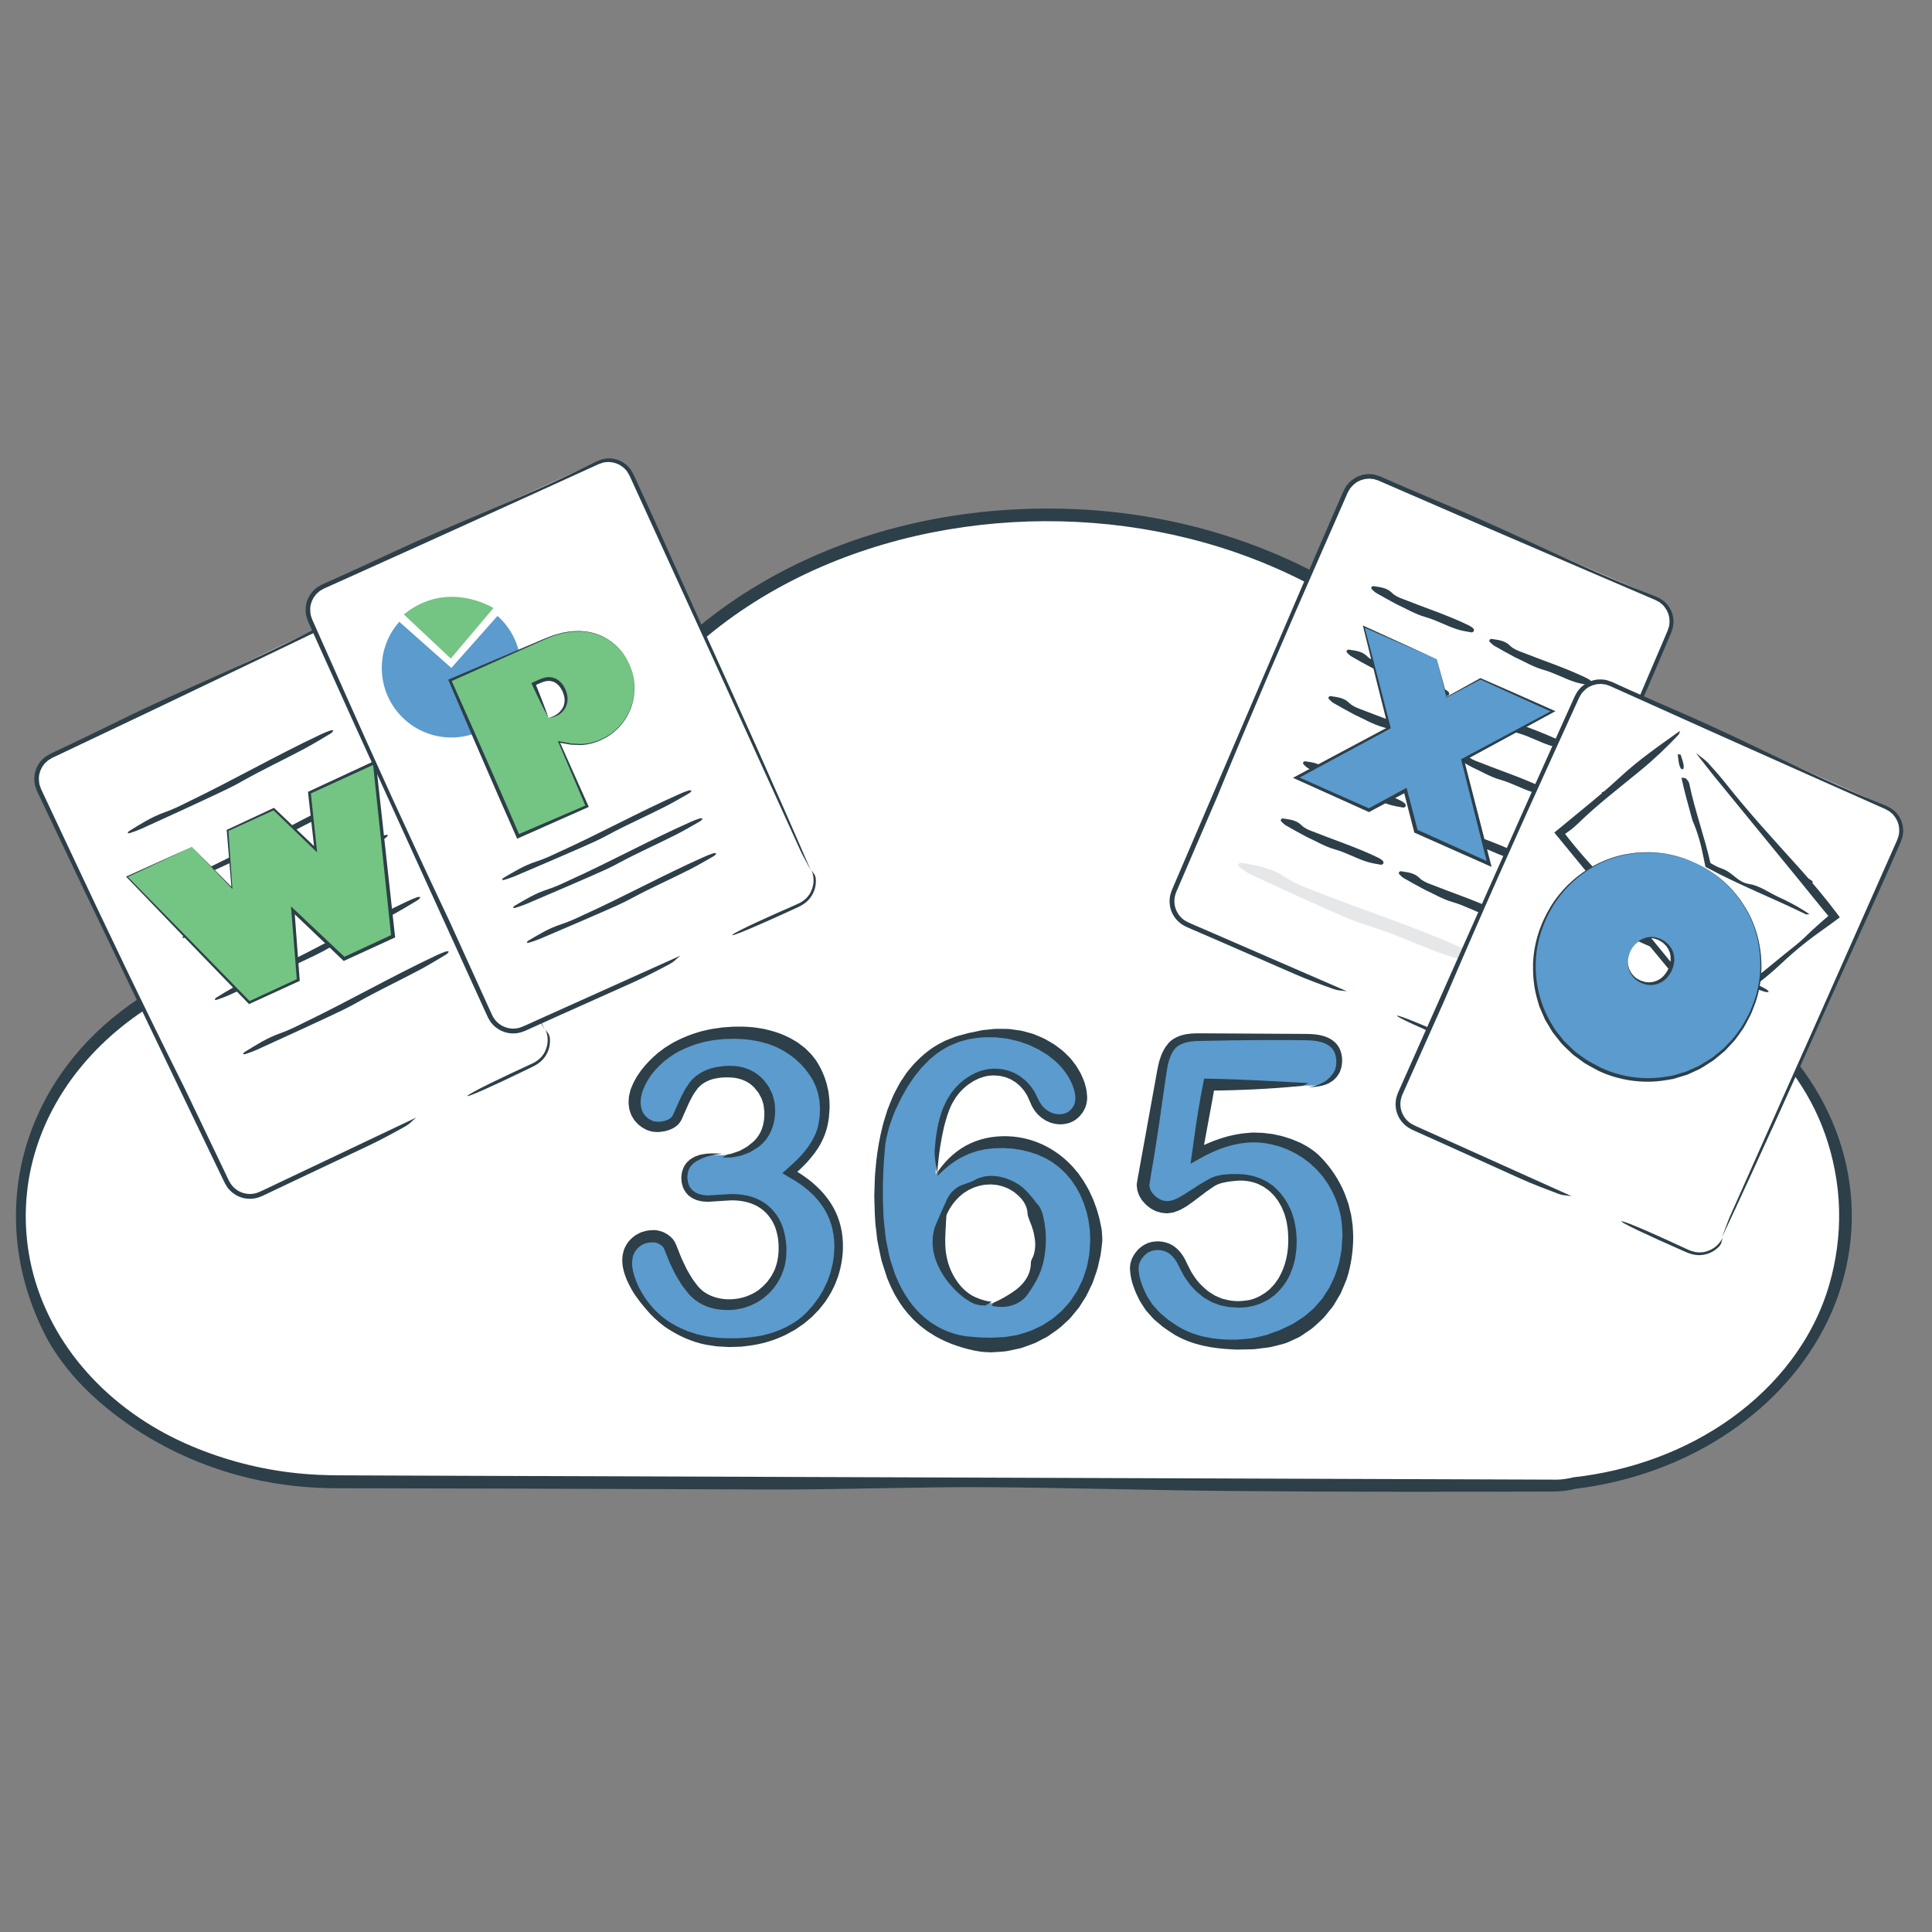 <?xml version="1.0" encoding="utf-8"?>
<!-- Generator: Adobe Illustrator 16.0.0, SVG Export Plug-In . SVG Version: 6.00 Build 0)  -->
<!DOCTYPE svg PUBLIC "-//W3C//DTD SVG 1.1//EN" "http://www.w3.org/Graphics/SVG/1.1/DTD/svg11.dtd">
<svg version="1.1" id="Layer_1" xmlns="http://www.w3.org/2000/svg" xmlns:xlink="http://www.w3.org/1999/xlink" x="0px" y="0px"
	 width="362px" height="362px" viewBox="0 0 362 362" enable-background="new 0 0 362 362" xml:space="preserve">
<rect x="0" y="0" width="362" height="362" fill="#808080" stroke="none"/>
<g>
	<g id="Shape_3_copy_57_">
		<g>
			<path fill="#FFFFFF" d="M294.969,178.063c-1.024-0.267-2.105-0.419-3.232-0.458v-0.024c0-44.819-42.656-81.151-95.281-81.151
				c-39.091,0-72.684,20.054-87.376,48.74c-3.489-0.677-7.113-1.049-10.846-1.049c-24.113,0-44.113,14.96-47.93,34.571
				c-26.619,4.832-46.592,24.965-46.592,49.082c0,27.458,25.902,49.746,58.034,50.163c0.157,0.006,0.308,0.021,0.474,0.021h228.926
				c1.334,0,2.619-0.171,3.823-0.479c28.723-3.357,50.858-24.325,50.858-49.704C345.827,202.388,323.691,181.415,294.969,178.063z"
				/>
		</g>
		<g>
			<g>
				<g>
					<path fill="#2D3F49" d="M295.103,177.517c-0.523,0.361-1.768,0.343-3.38,0.476l-0.336,0.027l-0.051-0.428
						c-0.165-1.397-0.298-3.149-0.481-4.998c-0.933-9.365-3.769-18.46-8.231-26.83c-4.463-8.376-10.524-16.039-17.884-22.761
						c-11.799-10.783-26.545-18.274-42.129-22.143c-15.602-3.879-32.098-4.224-47.885-1.107c-16.35,3.23-32.081,10.324-44.477,21.42
						c-3.364,3.008-6.791,6.413-9.956,10.156c-3.168,3.739-6.062,7.821-8.445,12.028c-0.471,0.835-0.925,1.679-1.369,2.529
						l-0.55,1.055l-1.15-0.228c-11.886-2.356-24.626-0.763-35.382,4.86c-5.363,2.805-10.221,6.608-14.043,11.278
						c-3.823,4.656-6.576,10.198-7.734,16.095l-0.178,0.903l-0.899,0.16c-6.709,1.196-13.238,3.436-19.218,6.696
						c-5.973,3.262-11.4,7.553-15.777,12.751c-4.381,5.184-7.675,11.298-9.373,17.858c-1.712,6.553-1.792,13.524-0.258,20.128
						c1.712,7.375,5.431,14.186,10.472,19.791c5.031,5.629,11.346,10.085,18.292,13.199c6.044,2.702,12.723,4.603,19.617,5.452
						c3.435,0.423,6.95,0.584,10.473,0.555c3.562,0.014,7.116,0.028,10.638,0.042c72.139,0.254,144.269,0.508,216.408,0.762
						c0.995-0.036,2.008-0.188,2.982-0.43l0.05-0.012l0.041-0.005c10.544-1.18,20.866-4.875,29.494-11.057
						c4.3-3.092,8.172-6.789,11.321-11.021c3.157-4.219,5.59-8.973,7.037-13.988c1.242-4.237,1.983-9.144,1.846-14.121
						c-0.116-4.91-1.117-9.839-2.598-14.021c-2.905-8.326-8.401-15.598-15.274-21.08c-6.875-5.516-15.12-9.313-23.877-11.23
						c-3.772-0.889-9.083-1.991-7.655-2.092c1.136-0.086,2.807-0.176,4.737,0.151c6.821,1.159,13.579,3.348,19.796,6.667
						c6.214,3.305,11.871,7.773,16.323,13.201c5.915,7.18,9.866,16.081,10.724,25.401c0.923,9.299-1.242,18.842-5.911,26.913
						c-4.641,8.108-11.563,14.763-19.51,19.554c-7.966,4.799-16.979,7.778-26.2,8.89l0.197-0.037c-1.41,0.37-2.93,0.548-4.354,0.542
						l-4.023,0.013l-8.049,0.021c-5.366,0.003-10.735,0.007-16.105,0.01c-10.742-0.009-21.493-0.053-32.257-0.147
						c-15.645-0.138-30.479-0.62-45.76-0.706c-13.786-0.082-27.343,0.498-41.825,0.423c-14.845-0.052-29.7-0.104-44.559-0.156
						l-22.291-0.045l-11.146-0.022c-3.703,0.044-7.514-0.122-11.232-0.606c-12.757-1.646-24.98-6.946-34.731-15.251
						c-2.037-1.74-4.285-3.941-6.185-6.296c-1.918-2.34-3.49-4.81-4.487-6.802c-2.548-5.1-4.291-10.571-4.98-16.18
						c-0.701-5.617-0.402-11.309,0.946-16.797c1.339-5.479,3.704-10.7,6.882-15.361c3.179-4.663,7.139-8.784,11.624-12.188
						c7.975-6.073,17.481-9.993,27.299-11.769l-0.885,0.874c1.246-6.441,4.245-12.469,8.358-17.516
						c4.114-5.063,9.296-9.192,15.008-12.295c4.851-2.65,10.445-4.529,16.183-5.403c5.742-0.887,11.606-0.789,17.011,0.155
						c1.153,0.191,2.307,0.438,3.5,0.7c-0.362,0.176-0.758,0.369-1.153,0.561c4.784-8.673,11.481-16.898,18.573-23.547
						c9.811-9.277,21.889-16.134,34.739-20.379c12.87-4.262,26.518-5.944,39.979-5.359c19.258,0.824,38.4,6.696,54.42,17.509
						c7.994,5.396,15.192,12.014,21.053,19.69c5.861,7.664,10.358,16.405,12.945,25.711c1.573,5.758,2.54,11.694,2.499,19.284
						c-0.128-0.133-0.354-0.366-0.58-0.6C292.545,177.029,293.839,177.17,295.103,177.517z"/>
				</g>
			</g>
		</g>
	</g>
	<path fill="#FFFFFF" stroke="#231F20" stroke-width="0.5" stroke-miterlimit="10" d="M321.705,225.764"/>
	<g>
		<g>
			<g>
				<path fill="#FFFFFF" d="M102.187,192.911c1.139,2.378,0.124,5.256-2.254,6.395l-51.048,24.437
					c-2.378,1.139-5.256,0.124-6.395-2.254L7.31,148c-1.139-2.378-0.124-5.256,2.254-6.395l51.049-24.437
					c2.378-1.139,5.256-0.124,6.395,2.254L102.187,192.911z"/>
				<g>
					<g>
						<path fill="#2D3F49" d="M102.078,192.963c-1.287-2.33-1.709-3.011-2.049-3.722l-17.349-36.173l-8.705-18.072l-4.354-9.036
							l-2.176-4.518l-0.544-1.129c-0.18-0.38-0.36-0.765-0.564-1.062c-0.365-0.661-0.967-1.156-1.61-1.528
							c-0.663-0.361-1.417-0.516-2.165-0.519c-0.187-0.007-0.352,0.046-0.528,0.062c-0.175,0.027-0.342,0.022-0.547,0.116
							l-0.59,0.213c-0.104,0.029-0.354,0.164-0.523,0.241l-4.52,2.173l-9.042,4.342l-18.097,8.658l-18.12,8.611
							c-0.361,0.184-0.794,0.344-1.09,0.551l-0.487,0.291L8.6,142.846c-0.31,0.229-0.47,0.591-0.716,0.879
							c-0.137,0.353-0.373,0.67-0.429,1.052c-0.257,0.734-0.176,1.514-0.06,2.219l0.208,0.591l0.09,0.256l0.134,0.284l0.535,1.134
							l4.266,9.08c7.128,15.215,14.319,30.228,21.937,45.492c2.327,4.858,4.546,9.492,6.703,13.994
							c0.539,1.125,1.073,2.242,1.605,3.354c0.487,1.022,1.319,1.821,2.348,2.227c0.51,0.199,1.054,0.309,1.6,0.309
							c0.537-0.011,1.005-0.066,1.605-0.314c1.025-0.424,2.158-1.012,3.227-1.508c8.676-4.119,17.196-8.163,26.309-12.489
							c-1.06,0.882-1.066,1.11-2.047,1.656c-1.951,1.088-4.475,2.481-6.699,3.527c-4.681,2.212-9.327,4.408-13.946,6.591
							l-3.457,1.644l-1.724,0.821l-0.861,0.41c-0.366,0.173-0.617,0.232-0.931,0.354c-1.364,0.406-2.831,0.219-4.034-0.455
							c-0.298-0.17-0.566-0.394-0.847-0.591c-0.254-0.23-0.477-0.498-0.714-0.747c-0.2-0.279-0.367-0.583-0.548-0.876
							c-0.156-0.29-0.278-0.572-0.419-0.858c-4.383-9.125-8.732-18.182-13.082-27.237c-4.348-9.058-8.695-18.114-13.075-27.239
							c-2.175-4.569-4.359-9.156-6.555-13.769c-0.546-1.154-1.094-2.31-1.642-3.468L6.967,148.3
							c-0.164-0.375-0.229-0.625-0.349-0.943c-0.099-0.313-0.126-0.708-0.183-1.06c-0.026-0.357,0.024-0.701,0.038-1.051
							c0.18-1.388,0.956-2.685,2.096-3.5c0.297-0.178,0.6-0.371,0.896-0.529l0.876-0.412l1.755-0.824
							c2.547-1.194,7.977-3.845,10.472-5.068c12.771-6.261,22.989-10.076,36.36-17.026c0.756-0.372,1.515-0.842,2.331-1.116
							c0.835-0.263,1.789-0.346,2.653-0.105c0.452,0.066,0.851,0.293,1.27,0.47c0.196,0.112,0.376,0.254,0.565,0.382l0.28,0.198
							l0.238,0.247c0.156,0.167,0.322,0.328,0.469,0.503l0.367,0.583c0.257,0.392,0.403,0.782,0.609,1.174
							c1.537,3.134,3.058,6.307,4.571,9.495c3.019,6.379,6.058,12.8,9.059,19.141C88.14,163.033,94.958,177.351,102.078,192.963z"/>
						<path fill="#2D3F49" d="M102.195,192.908c0.241,0.355,0.437,0.602,0.592,0.813c0.115,0.244,0.199,0.466,0.235,0.718
							c0.167,1.482-0.314,3.027-1.363,4.124c-0.505,0.548-1.185,0.979-1.811,1.286c-0.621,0.301-1.241,0.602-1.857,0.9
							c-2.47,1.193-4.903,2.348-7.195,3.374c-4.73,2.117-4.188,1.434,1.203-1.207c2.332-1.143,4.737-2.264,7.196-3.395
							c0.618-0.283,1.228-0.563,1.734-1.001c0.25-0.223,0.513-0.438,0.695-0.727l0.305-0.406l0.224-0.458
							C102.743,195.705,102.789,194.192,102.195,192.908z"/>
					</g>
				</g>
			</g>
			<g>
				<g>
					<g>
						<path fill="#2D3F49" d="M34.771,151.499c-2.993,1.37-5.627,2.575-8.259,3.779c-0.628,0.284-1.273,0.499-1.902,0.729
							c-0.523,0.191-0.746,0.175-0.64-0.035c0.04-0.078,0.113-0.192,0.255-0.278c2.088-1.271,4.114-2.612,6.72-3.53
							c1.548-0.546,2.945-1.249,4.492-2.02c8.225-3.961,16.132-8.502,24.418-12.42c0.629-0.3,1.296-0.591,1.888-0.802
							c0.312-0.112,0.664-0.127,0.688-0.032c0.025,0.098-0.237,0.407-0.523,0.576c-1.601,0.956-3.21,1.939-4.892,2.837
							c-3.809,2.036-7.716,3.855-11.541,6.011c-1.734,1.008-3.589,1.868-5.408,2.721C38.245,149.884,36.455,150.716,34.771,151.499z
							"/>
					</g>
				</g>
			</g>
			<g>
				<g>
					<g>
						<path fill="#2D3F49" d="M40.682,162.817c-2.993,1.369-5.628,2.575-8.26,3.779c-0.628,0.284-1.272,0.498-1.902,0.729
							c-0.523,0.191-0.747,0.175-0.64-0.035c0.04-0.078,0.113-0.192,0.256-0.278c2.088-1.271,4.114-2.612,6.72-3.529
							c1.548-0.546,2.945-1.249,4.492-2.02c8.226-3.96,16.134-8.501,24.42-12.42c0.629-0.3,1.296-0.591,1.888-0.802
							c0.312-0.112,0.664-0.127,0.688-0.032c0.025,0.098-0.237,0.407-0.523,0.576c-1.601,0.956-3.211,1.939-4.892,2.837
							c-3.81,2.036-7.717,3.855-11.542,6.011c-1.734,1.008-3.589,1.868-5.409,2.721C44.157,161.203,42.366,162.035,40.682,162.817z"
							/>
					</g>
				</g>
			</g>
			<g>
				<g>
					<g>
						<path fill="#2D3F49" d="M45.012,171.101c-2.992,1.369-5.627,2.575-8.259,3.779c-0.627,0.284-1.272,0.499-1.901,0.729
							c-0.523,0.191-0.746,0.175-0.64-0.035c0.04-0.078,0.112-0.192,0.255-0.278c2.088-1.271,4.113-2.612,6.719-3.53
							c1.548-0.546,2.945-1.249,4.492-2.02c8.224-3.961,16.131-8.502,24.417-12.42c0.629-0.3,1.296-0.591,1.888-0.802
							c0.312-0.112,0.664-0.127,0.688-0.032c0.025,0.098-0.237,0.407-0.523,0.576c-1.601,0.956-3.21,1.938-4.892,2.837
							c-3.81,2.036-7.716,3.855-11.541,6.011c-1.734,1.008-3.588,1.868-5.408,2.721C48.487,169.486,46.696,170.318,45.012,171.101z"
							/>
					</g>
				</g>
			</g>
			<g>
				<g>
					<g>
						<path fill="#2D3F49" d="M51.081,182.722c-2.993,1.369-5.628,2.575-8.259,3.778c-0.628,0.284-1.273,0.498-1.902,0.729
							c-0.523,0.191-0.746,0.176-0.64-0.034c0.04-0.077,0.113-0.191,0.255-0.277c2.088-1.271,4.114-2.612,6.72-3.529
							c1.548-0.546,2.945-1.248,4.492-2.019c8.225-3.96,16.132-8.501,24.418-12.419c0.629-0.3,1.296-0.591,1.888-0.802
							c0.312-0.112,0.664-0.127,0.688-0.032c0.025,0.098-0.237,0.407-0.523,0.576c-1.601,0.956-3.21,1.939-4.892,2.837
							c-3.81,2.036-7.716,3.855-11.541,6.011c-1.734,1.008-3.589,1.868-5.408,2.721C54.556,181.107,52.765,181.939,51.081,182.722z"
							/>
					</g>
				</g>
			</g>
			<g>
				<g>
					<g>
						<path fill="#2D3F49" d="M56.401,192.909c-2.993,1.369-5.628,2.575-8.259,3.778c-0.628,0.284-1.273,0.498-1.902,0.729
							c-0.523,0.191-0.746,0.176-0.64-0.034c0.04-0.077,0.113-0.191,0.255-0.277c2.088-1.271,4.114-2.612,6.72-3.529
							c1.548-0.546,2.945-1.249,4.492-2.02c8.225-3.96,16.133-8.5,24.419-12.418c0.629-0.301,1.296-0.591,1.888-0.802
							c0.312-0.112,0.664-0.126,0.688-0.032c0.025,0.098-0.237,0.407-0.523,0.576c-1.601,0.956-3.211,1.938-4.892,2.837
							c-3.81,2.036-7.717,3.854-11.541,6.011c-1.734,1.008-3.589,1.867-5.408,2.721C59.876,191.295,58.085,192.127,56.401,192.909z"
							/>
					</g>
				</g>
			</g>
		</g>
		<g>
			<g>
				<path fill="#74C483" d="M35.945,158.676l7.506,7.683l-0.808-10.771l8.653-3.991l7.837,7.53l-1.157-10.611l12.178-5.617
					l3.502,32.531l-9.189,4.237l-9.586-9.094l1.006,13.05l-9.171,4.229l-22.929-23.568L35.945,158.676z"/>
				<g>
					<path fill="#2D3F49" d="M35.945,158.676l7.563,7.627l-0.135,0.061L42.486,155.6l-0.009-0.108l0.101-0.047l8.636-4.026
						l0.121-0.057l0.098,0.093l7.855,7.51l-0.378,0.187l-1.184-10.608l-0.02-0.179l0.165-0.077l12.163-5.647l0.36-0.167l0.043,0.396
						l3.571,32.523l0.028,0.254l-0.232,0.106l-9.2,4.214l-0.203,0.093l-0.161-0.153l-9.563-9.118l0.498-0.237l0.973,13.052
						l0.013,0.183l-0.165,0.075l-9.181,4.207l-0.153,0.069l-0.116-0.119l-11.435-11.814l-11.396-11.851l-0.098-0.101l0.127-0.058
						L35.945,158.676z M35.945,158.676l-12.116,5.698l0.029-0.159l11.533,11.718l11.494,11.754l-0.268-0.05l9.16-4.252l-0.151,0.258
						l-1.04-13.047l-0.061-0.764l0.558,0.527l9.609,9.069l-0.364-0.06l9.179-4.261l-0.204,0.36l-3.433-32.538l0.403,0.229
						l-12.192,5.586l0.145-0.255l1.13,10.614l0.065,0.615l-0.444-0.429l-7.817-7.549l0.219,0.037l-8.669,3.956l0.091-0.155
						l0.729,10.776l0.015,0.216l-0.15-0.155L35.945,158.676z"/>
				</g>
			</g>
		</g>
	</g>
	<g>
		<g>
			<path fill="#FFFFFF" d="M280.74,193.134c-1.042,2.422-3.876,3.552-6.299,2.51l-51.989-22.369
				c-2.423-1.042-3.552-3.877-2.51-6.299l32.202-74.843c1.042-2.422,3.876-3.552,6.299-2.509l51.985,22.369
				c2.423,1.042,3.552,3.877,2.51,6.299L280.74,193.134z"/>
			<g>
				<g>
					<path fill="#2D3F49" d="M280.63,193.086c0.908-2.502,1.142-3.269,1.454-3.991l15.828-36.865l7.882-18.446l3.94-9.224
						l1.972-4.612l0.492-1.153c0.168-0.385,0.339-0.774,0.429-1.123c0.258-0.71,0.234-1.489,0.091-2.218
						c-0.164-0.737-0.544-1.407-1.033-1.972c-0.118-0.145-0.267-0.234-0.395-0.357c-0.136-0.114-0.241-0.243-0.447-0.336
						l-0.548-0.304c-0.091-0.06-0.356-0.158-0.526-0.235l-4.609-1.975l-9.219-3.953l-18.427-7.934l-18.406-7.981
						c-0.377-0.151-0.781-0.371-1.132-0.458l-0.54-0.175l-0.564-0.061c-0.376-0.083-0.754,0.035-1.133,0.041
						c-0.355,0.128-0.749,0.161-1.074,0.369c-0.722,0.291-1.256,0.863-1.71,1.417l-0.308,0.546l-0.133,0.237l-0.126,0.287
						l-0.502,1.149l-4.032,9.186c-6.77,15.378-13.345,30.671-19.829,46.45c-2.129,4.949-4.158,9.669-6.13,14.254
						c-0.493,1.146-0.983,2.284-1.47,3.415c-0.449,1.039-0.504,2.192-0.132,3.233c0.186,0.515,0.462,0.996,0.82,1.408
						c0.361,0.396,0.712,0.713,1.294,1.001c0.994,0.493,2.182,0.959,3.258,1.438c8.81,3.824,17.462,7.58,26.715,11.597
						c-1.362-0.219-1.538-0.073-2.595-0.452c-2.103-0.754-4.813-1.737-7.063-2.726c-4.746-2.069-9.456-4.124-14.14-6.167
						l-3.512-1.521l-1.753-0.759l-0.875-0.378c-0.372-0.162-0.581-0.312-0.88-0.468c-1.202-0.759-2.027-1.987-2.312-3.336
						c-0.069-0.336-0.076-0.685-0.113-1.026c0.006-0.343,0.062-0.687,0.094-1.029c0.077-0.334,0.197-0.66,0.298-0.989
						c0.116-0.309,0.248-0.586,0.371-0.881c3.988-9.305,7.947-18.539,11.906-27.772c3.961-9.233,7.922-18.465,11.912-27.767
						c2.011-4.645,4.028-9.307,6.058-13.995c0.51-1.171,1.021-2.344,1.531-3.518l0.385-0.881c0.173-0.371,0.318-0.584,0.479-0.884
						c0.169-0.28,0.449-0.561,0.677-0.834c0.251-0.255,0.544-0.443,0.815-0.664c1.164-0.778,2.651-1.049,4.015-0.727
						c0.329,0.107,0.674,0.208,0.988,0.327l0.887,0.389l1.775,0.78c2.575,1.133,8.144,3.479,10.706,4.553
						c13.117,5.499,22.712,10.685,36.743,16.182c0.777,0.325,1.631,0.587,2.374,1.022c0.747,0.456,1.438,1.119,1.824,1.928
						c0.248,0.384,0.34,0.834,0.481,1.266c0.045,0.222,0.057,0.451,0.085,0.677l0.035,0.341l-0.029,0.341
						c-0.023,0.228-0.034,0.458-0.07,0.684l-0.198,0.66c-0.126,0.452-0.324,0.818-0.483,1.232c-1.35,3.219-2.738,6.452-4.144,9.688
						c-2.817,6.471-5.654,12.983-8.455,19.416C293.999,162.897,287.702,177.452,280.63,193.086z"/>
					<path fill="#2D3F49" d="M280.748,193.138c-0.109,0.415-0.166,0.726-0.223,0.981c-0.107,0.247-0.22,0.455-0.386,0.649
						c-1.007,1.101-2.486,1.755-4.002,1.687c-0.745-0.021-1.518-0.248-2.16-0.518c-0.635-0.27-1.27-0.539-1.9-0.807
						c-2.523-1.075-4.994-2.147-7.274-3.199c-4.707-2.169-3.836-2.211,1.7,0.112c2.395,1.004,4.821,2.078,7.29,3.186
						c0.619,0.279,1.232,0.554,1.895,0.647c0.333,0.042,0.667,0.098,1.004,0.045l0.508-0.038l0.492-0.132
						C279.002,195.391,280.171,194.43,280.748,193.138z"/>
				</g>
			</g>
		</g>
		<g>
			<g>
				<g>
					<path fill="#2D3F49" d="M261.73,113.25c-1.42-0.75-2.639-1.445-3.861-2.143c-0.291-0.167-0.526-0.425-0.774-0.653
						c-0.205-0.189-0.215-0.378-0.037-0.528c0.065-0.055,0.164-0.125,0.247-0.11c1.226,0.196,2.499,0.269,3.494,1.253
						c0.591,0.587,1.294,0.881,2.078,1.174c4.102,1.634,8.304,2.984,12.312,4.923c0.304,0.15,0.605,0.342,0.843,0.565
						c0.125,0.117,0.189,0.378,0.127,0.506c-0.063,0.133-0.316,0.281-0.478,0.25c-0.907-0.164-1.836-0.303-2.717-0.596
						c-2.005-0.645-3.836-1.703-5.909-2.284C265.161,115.075,263.386,113.997,261.73,113.25z"/>
				</g>
			</g>
		</g>
		<g>
			<g>
				<g>
					<path fill="#2D3F49" d="M257.096,125.15c-1.421-0.75-2.639-1.446-3.862-2.144c-0.29-0.167-0.525-0.425-0.773-0.653
						c-0.205-0.189-0.215-0.378-0.037-0.528c0.065-0.055,0.164-0.125,0.247-0.11c1.226,0.196,2.499,0.27,3.494,1.254
						c0.591,0.587,1.294,0.882,2.078,1.174c4.102,1.634,8.305,2.983,12.313,4.923c0.304,0.15,0.606,0.342,0.843,0.565
						c0.125,0.117,0.189,0.378,0.128,0.506c-0.064,0.133-0.317,0.281-0.479,0.25c-0.907-0.164-1.836-0.303-2.717-0.596
						c-2.005-0.645-3.837-1.703-5.91-2.284C260.526,126.976,258.751,125.896,257.096,125.15z"/>
				</g>
			</g>
		</g>
		<g>
			<g>
				<g>
					<path fill="#2D3F49" d="M253.702,133.859c-1.42-0.75-2.64-1.445-3.862-2.143c-0.29-0.167-0.526-0.425-0.774-0.653
						c-0.205-0.189-0.215-0.378-0.037-0.528c0.065-0.055,0.164-0.125,0.247-0.11c1.226,0.196,2.499,0.269,3.495,1.253
						c0.591,0.587,1.294,0.881,2.078,1.174c4.103,1.634,8.306,2.984,12.314,4.924c0.304,0.15,0.605,0.342,0.843,0.565
						c0.125,0.117,0.189,0.378,0.128,0.506c-0.064,0.133-0.317,0.281-0.479,0.25c-0.907-0.164-1.836-0.303-2.718-0.596
						c-2.005-0.645-3.837-1.703-5.91-2.285C257.134,135.685,255.357,134.605,253.702,133.859z"/>
				</g>
			</g>
		</g>
		<g>
			<g>
				<g>
					<path fill="#2D3F49" d="M248.945,146.075c-1.421-0.75-2.64-1.445-3.862-2.144c-0.29-0.167-0.526-0.425-0.774-0.653
						c-0.205-0.189-0.215-0.378-0.037-0.528c0.065-0.055,0.164-0.125,0.247-0.11c1.226,0.196,2.499,0.269,3.495,1.254
						c0.591,0.587,1.293,0.882,2.078,1.174c4.102,1.635,8.306,2.985,12.313,4.924c0.304,0.15,0.606,0.342,0.844,0.565
						c0.125,0.117,0.189,0.378,0.128,0.506c-0.064,0.133-0.317,0.281-0.479,0.25c-0.907-0.164-1.836-0.303-2.718-0.596
						c-2.005-0.645-3.837-1.703-5.91-2.285C252.376,147.901,250.601,146.822,248.945,146.075z"/>
				</g>
			</g>
		</g>
		<g>
			<g>
				<g>
					<path fill="#2D3F49" d="M244.773,156.785c-1.42-0.751-2.639-1.446-3.861-2.144c-0.291-0.167-0.526-0.425-0.774-0.653
						c-0.205-0.189-0.215-0.378-0.037-0.528c0.065-0.055,0.164-0.125,0.247-0.11c1.226,0.196,2.499,0.27,3.494,1.254
						c0.591,0.587,1.294,0.882,2.078,1.174c4.102,1.635,8.306,2.985,12.313,4.926c0.304,0.15,0.606,0.342,0.843,0.566
						c0.125,0.117,0.189,0.378,0.128,0.506c-0.064,0.132-0.317,0.281-0.479,0.25c-0.907-0.164-1.836-0.303-2.717-0.597
						c-2.005-0.646-3.837-1.704-5.909-2.286C248.204,158.61,246.429,157.532,244.773,156.785z"/>
				</g>
			</g>
		</g>
		<g>
			<g>
				<g>
					<path fill="#2D3F49" d="M283.845,123.143c-1.42-0.75-2.64-1.445-3.862-2.143c-0.29-0.167-0.526-0.425-0.774-0.653
						c-0.205-0.189-0.215-0.378-0.037-0.528c0.065-0.055,0.164-0.125,0.247-0.111c1.226,0.196,2.499,0.269,3.495,1.253
						c0.591,0.587,1.294,0.882,2.078,1.174c4.103,1.634,8.306,2.984,12.313,4.923c0.305,0.15,0.606,0.342,0.844,0.565
						c0.125,0.117,0.189,0.378,0.127,0.506c-0.063,0.133-0.316,0.281-0.478,0.25c-0.907-0.164-1.836-0.303-2.718-0.596
						c-2.005-0.645-3.837-1.703-5.91-2.285C287.276,124.969,285.5,123.89,283.845,123.143z"/>
				</g>
			</g>
		</g>
		<g>
			<g>
				<g>
					<path fill="#2D3F49" d="M279.211,135.043c-1.421-0.75-2.64-1.445-3.862-2.144c-0.29-0.167-0.526-0.425-0.774-0.653
						c-0.205-0.189-0.215-0.378-0.037-0.528c0.065-0.055,0.164-0.125,0.247-0.11c1.226,0.196,2.499,0.269,3.495,1.253
						c0.591,0.587,1.293,0.882,2.078,1.174c4.102,1.634,8.306,2.984,12.313,4.924c0.304,0.15,0.606,0.342,0.843,0.565
						c0.125,0.117,0.189,0.378,0.128,0.506c-0.064,0.133-0.317,0.281-0.479,0.25c-0.907-0.164-1.836-0.303-2.718-0.596
						c-2.005-0.645-3.836-1.703-5.909-2.285C282.642,136.868,280.866,135.79,279.211,135.043z"/>
				</g>
			</g>
		</g>
		<g>
			<g>
				<g>
					<path fill="#2D3F49" d="M275.82,143.753c-1.421-0.75-2.64-1.446-3.862-2.144c-0.291-0.167-0.526-0.425-0.774-0.653
						c-0.205-0.189-0.215-0.378-0.037-0.528c0.065-0.055,0.164-0.125,0.247-0.11c1.226,0.196,2.499,0.27,3.495,1.254
						c0.591,0.587,1.293,0.882,2.078,1.174c4.102,1.635,8.305,2.984,12.313,4.923c0.305,0.15,0.606,0.342,0.844,0.565
						c0.125,0.117,0.189,0.378,0.127,0.506c-0.063,0.133-0.316,0.281-0.478,0.25c-0.907-0.164-1.836-0.303-2.718-0.596
						c-2.005-0.645-3.837-1.703-5.91-2.284C279.251,145.579,277.475,144.5,275.82,143.753z"/>
				</g>
			</g>
		</g>
		<g>
			<g>
				<g>
					<path fill="#2D3F49" d="M271.062,155.968c-1.421-0.75-2.639-1.445-3.862-2.144c-0.29-0.167-0.525-0.425-0.773-0.653
						c-0.205-0.189-0.215-0.378-0.037-0.528c0.065-0.055,0.164-0.125,0.247-0.11c1.226,0.196,2.499,0.269,3.494,1.254
						c0.591,0.587,1.293,0.882,2.078,1.174c4.101,1.634,8.304,2.984,12.312,4.923c0.304,0.15,0.605,0.342,0.843,0.565
						c0.125,0.117,0.189,0.378,0.128,0.506c-0.064,0.133-0.317,0.281-0.479,0.25c-0.907-0.164-1.836-0.303-2.717-0.596
						c-2.005-0.645-3.837-1.703-5.909-2.285C274.491,157.794,272.716,156.715,271.062,155.968z"/>
				</g>
			</g>
		</g>
		<g>
			<g>
				<g>
					<path fill="#2D3F49" d="M266.892,166.678c-1.421-0.75-2.64-1.446-3.862-2.144c-0.29-0.167-0.525-0.425-0.773-0.653
						c-0.206-0.189-0.215-0.378-0.037-0.528c0.065-0.055,0.164-0.125,0.247-0.11c1.226,0.197,2.499,0.27,3.494,1.255
						c0.591,0.587,1.293,0.882,2.078,1.174c4.102,1.635,8.305,2.984,12.313,4.924c0.304,0.15,0.605,0.342,0.843,0.565
						c0.125,0.117,0.189,0.378,0.128,0.506c-0.064,0.133-0.317,0.281-0.479,0.25c-0.907-0.164-1.836-0.303-2.718-0.596
						c-2.005-0.645-3.836-1.703-5.909-2.285C270.321,168.505,268.546,167.425,266.892,166.678z"/>
				</g>
			</g>
		</g>
		<g>
			<g>
				<g>
					<path fill="#E6E7E8" d="M243.89,168.251c-3.405-1.568-6.404-2.949-9.398-4.328c-0.711-0.334-1.343-0.81-1.986-1.237
						c-0.534-0.356-0.639-0.674-0.314-0.892c0.12-0.079,0.306-0.179,0.494-0.139c2.775,0.556,5.603,0.914,8.221,2.748
						c1.557,1.087,3.228,1.711,5.067,2.414c9.677,3.831,19.593,6.933,29.065,11.326c0.722,0.333,1.452,0.733,2.043,1.167
						c0.313,0.227,0.528,0.674,0.425,0.867c-0.106,0.2-0.632,0.373-1,0.277c-2.073-0.523-4.186-1.012-6.234-1.739
						c-4.642-1.65-9.068-3.796-13.87-5.263c-2.203-0.646-4.341-1.567-6.436-2.489C247.872,170.037,245.835,169.084,243.89,168.251z"
						/>
				</g>
			</g>
		</g>
		<g>
			<g>
				<path fill="#5B9BCE" d="M269.23,123.537l1.844,7.079l6.319-3.427l13.597,6.083l-16.926,9.121l4.949,19.487l-13.705-6.13
					l-1.978-7.625l-6.836,3.685l-13.612-6.09l17.459-9.374l-4.8-18.93L269.23,123.537z"/>
				<g>
					<path fill="#2D3F49" d="M269.23,123.537l1.902,7.063l-0.088-0.038l6.291-3.479l0.051-0.029l0.057,0.024
						c4.553,1.981,9.095,3.986,13.63,6.008l0.375,0.167l-0.362,0.197l-16.899,9.169l0.128-0.291l5.005,19.473l0.162,0.631
						l-0.597-0.265l-13.723-6.091l-0.158-0.07l-0.043-0.167l-1.96-7.63l0.492,0.215l-6.847,3.665l-0.14,0.075l-0.142-0.064
						l-13.595-6.129l-0.512-0.231l0.494-0.263l17.485-9.323l-0.108,0.246c-1.577-6.315-3.178-12.625-4.71-18.953l-0.062-0.253
						l0.235,0.107L269.23,123.537z M269.23,123.537l-13.739-6.008l0.173-0.146c1.668,6.292,3.268,12.603,4.889,18.907l0.043,0.165
						l-0.15,0.082l-17.433,9.424l-0.018-0.494l13.63,6.051l-0.281,0.01l6.825-3.705l0.382-0.207l0.11,0.422l1.995,7.621
						l-0.201-0.237l13.688,6.17l-0.435,0.366l-4.894-19.501l-0.049-0.196l0.177-0.095l16.951-9.072l0.014,0.364
						c-4.529-2.033-9.052-4.083-13.563-6.157l0.106-0.004l-6.348,3.374l-0.069,0.037l-0.019-0.075L269.23,123.537z"/>
				</g>
			</g>
		</g>
	</g>
	<g>
		<g>
			<path fill="#FFFFFF" d="M152.048,163.065c1.09,2.401,0.017,5.257-2.384,6.347l-51.537,23.389
				c-2.401,1.09-5.258,0.017-6.348-2.385l-33.675-74.19c-1.09-2.401-0.017-5.257,2.385-6.347l51.536-23.39
				c2.401-1.09,5.258-0.017,6.348,2.384L152.048,163.065z"/>
			<g>
				<g>
					<path fill="#2D3F49" d="M151.938,163.115c-1.239-2.356-1.648-3.045-1.973-3.763l-16.608-36.52l-8.335-18.246l-4.168-9.123
						l-2.083-4.562l-0.521-1.141c-0.172-0.384-0.344-0.772-0.542-1.073c-0.352-0.668-0.943-1.175-1.579-1.561
						c-0.656-0.375-1.406-0.545-2.154-0.563c-0.186-0.011-0.353,0.039-0.529,0.05c-0.176,0.024-0.342,0.015-0.55,0.104l-0.594,0.201
						c-0.105,0.026-0.357,0.157-0.528,0.23l-4.563,2.081l-9.129,4.156l-18.27,8.287l-18.292,8.24
						c-0.365,0.177-0.801,0.328-1.101,0.529l-0.493,0.281l-0.425,0.376c-0.314,0.222-0.482,0.581-0.733,0.864
						c-0.144,0.35-0.386,0.663-0.451,1.043c-0.271,0.729-0.207,1.509-0.105,2.217l0.197,0.595l0.085,0.257l0.128,0.287l0.511,1.145
						l4.08,9.165c6.816,15.357,13.701,30.513,21.005,45.93c2.228,4.905,4.352,9.583,6.416,14.127
						c0.516,1.137,1.028,2.265,1.537,3.386c0.466,1.032,1.282,1.849,2.302,2.274c0.505,0.21,1.047,0.33,1.593,0.342
						c0.537,0,1.006-0.046,1.611-0.281c1.034-0.403,2.178-0.969,3.257-1.442c8.758-3.94,17.359-7.811,26.558-11.95
						c-1.078,0.861-1.089,1.088-2.081,1.615c-1.972,1.047-4.524,2.389-6.77,3.39c-4.725,2.116-9.415,4.217-14.078,6.305
						l-3.489,1.573l-1.741,0.785l-0.87,0.393c-0.37,0.166-0.622,0.22-0.938,0.335c-1.372,0.378-2.834,0.161-4.023-0.537
						c-0.294-0.176-0.558-0.405-0.835-0.608c-0.25-0.235-0.467-0.507-0.698-0.762c-0.194-0.282-0.355-0.591-0.53-0.886
						c-0.15-0.294-0.267-0.578-0.402-0.867c-4.196-9.213-8.36-18.356-12.524-27.499c-4.162-9.144-8.324-18.287-12.517-27.5
						c-2.082-4.613-4.172-9.243-6.273-13.899c-0.523-1.165-1.047-2.332-1.571-3.5l-0.393-0.877c-0.156-0.377-0.217-0.629-0.33-0.95
						c-0.092-0.314-0.112-0.71-0.161-1.063c-0.019-0.358,0.039-0.7,0.059-1.05c0.208-1.384,1.011-2.666,2.167-3.456
						c0.301-0.172,0.607-0.359,0.907-0.511l0.885-0.394l1.771-0.788c2.571-1.142,8.054-3.681,10.574-4.854
						c12.896-5.999,23.189-9.604,36.7-16.281c0.764-0.356,1.532-0.811,2.354-1.067c0.84-0.245,1.795-0.31,2.654-0.051
						c0.451,0.075,0.845,0.311,1.26,0.496c0.194,0.116,0.371,0.262,0.558,0.393l0.276,0.204l0.233,0.251
						c0.152,0.17,0.315,0.334,0.458,0.513l0.355,0.591c0.249,0.397,0.387,0.79,0.585,1.186c1.473,3.165,2.928,6.368,4.376,9.586
						c2.888,6.44,5.795,12.921,8.667,19.322C138.612,132.907,145.137,147.361,151.938,163.115z"/>
					<path fill="#2D3F49" d="M152.056,163.063c0.233,0.36,0.425,0.611,0.576,0.825c0.11,0.246,0.189,0.469,0.221,0.722
						c0.136,1.486-0.376,3.02-1.447,4.096c-0.517,0.537-1.205,0.955-1.837,1.249c-0.627,0.288-1.253,0.576-1.876,0.862
						c-2.494,1.143-4.95,2.248-7.262,3.226c-4.772,2.021-4.217,1.348,1.227-1.182c2.355-1.095,4.782-2.167,7.264-3.247
						c0.623-0.271,1.239-0.538,1.754-0.966c0.255-0.217,0.521-0.427,0.709-0.711l0.313-0.4l0.234-0.453
						C152.547,165.87,152.624,164.358,152.056,163.063z"/>
				</g>
			</g>
		</g>
		<g>
			<g>
				<g>
					<path fill="#2D3F49" d="M104.066,160.921c-2.757,1.18-5.184,2.218-7.609,3.256c-0.578,0.245-1.172,0.422-1.751,0.616
						c-0.482,0.161-0.687,0.137-0.587-0.058c0.038-0.072,0.105-0.177,0.237-0.253c1.925-1.123,3.794-2.313,6.193-3.08
						c1.425-0.457,2.712-1.067,4.137-1.737c7.582-3.425,14.861-7.432,22.49-10.827c0.58-0.261,1.193-0.511,1.738-0.688
						c0.287-0.094,0.611-0.095,0.633-0.004c0.023,0.094-0.218,0.375-0.482,0.525c-1.475,0.844-2.958,1.714-4.506,2.502
						c-3.509,1.784-7.107,3.359-10.63,5.256c-1.598,0.89-3.307,1.631-4.982,2.368C107.267,159.527,105.617,160.246,104.066,160.921z
						"/>
				</g>
			</g>
		</g>
		<g>
			<g>
				<g>
					<path fill="#2D3F49" d="M106.13,166.161c-2.757,1.18-5.184,2.219-7.609,3.257c-0.578,0.245-1.172,0.422-1.751,0.616
						c-0.482,0.161-0.687,0.137-0.587-0.058c0.038-0.072,0.105-0.177,0.237-0.253c1.925-1.123,3.794-2.313,6.193-3.08
						c1.425-0.457,2.713-1.068,4.138-1.737c7.582-3.426,14.861-7.432,22.49-10.828c0.58-0.261,1.193-0.511,1.738-0.688
						c0.287-0.094,0.611-0.095,0.632-0.004c0.023,0.094-0.218,0.375-0.482,0.525c-1.475,0.845-2.958,1.714-4.506,2.502
						c-3.509,1.784-7.107,3.359-10.63,5.257c-1.598,0.89-3.307,1.631-4.982,2.368C109.331,164.768,107.681,165.486,106.13,166.161z"
						/>
				</g>
			</g>
		</g>
		<g>
			<g>
				<g>
					<path fill="#2D3F49" d="M108.702,172.688c-2.756,1.18-5.184,2.218-7.608,3.256c-0.578,0.245-1.172,0.422-1.751,0.616
						c-0.482,0.161-0.687,0.137-0.587-0.058c0.038-0.072,0.105-0.177,0.237-0.253c1.925-1.123,3.793-2.313,6.193-3.08
						c1.425-0.457,2.712-1.067,4.137-1.737c7.581-3.425,14.859-7.432,22.488-10.827c0.579-0.261,1.193-0.511,1.738-0.688
						c0.287-0.094,0.611-0.095,0.632-0.004c0.023,0.094-0.218,0.375-0.482,0.525c-1.475,0.844-2.958,1.714-4.506,2.502
						c-3.509,1.784-7.106,3.359-10.629,5.256c-1.598,0.89-3.307,1.631-4.982,2.368C111.903,171.294,110.253,172.013,108.702,172.688
						z"/>
				</g>
			</g>
		</g>
		<g>
			<path fill="#5B9BCE" d="M93.214,115.405c5.383,4.773,5.877,13.012,1.103,18.396c-4.777,5.385-13.014,5.876-18.396,1.101
				c-5.385-4.775-5.879-13.013-1.104-18.396l9.75,8.648L93.214,115.405z"/>
			<path fill="#74C483" d="M84.463,123.393l7.992-9.462c0,0-8.633-5.459-16.792,1.197L84.463,123.393z"/>
		</g>
		<g>
			<g>
				<path fill="#74C483" d="M117.966,124.552c0.786,1.8,1.069,3.646,0.846,5.537c-0.225,1.921-0.893,3.637-2,5.139
					c-1.128,1.526-2.552,2.664-4.276,3.418c-1.162,0.508-2.343,0.795-3.545,0.864c-1.227,0.05-2.642-0.115-4.252-0.492l5.26,12.048
					l-12.926,5.646l-12.765-29.229l17.928-7.828c1.061-0.464,2.117-0.813,3.165-1.054c1.053-0.239,2.088-0.351,3.104-0.337
					c1.016,0.01,1.999,0.154,2.948,0.431c0.948,0.28,1.842,0.698,2.681,1.26C115.848,121.091,117.124,122.623,117.966,124.552z
					 M102.773,134.518c0.425-0.066,0.806-0.173,1.14-0.318c0.472-0.205,0.873-0.478,1.206-0.812
					c0.335-0.333,0.583-0.708,0.743-1.122c0.163-0.414,0.232-0.86,0.21-1.345c-0.021-0.485-0.141-0.977-0.358-1.477
					c-0.434-0.994-1.035-1.661-1.796-1.995c-0.763-0.336-1.603-0.306-2.522,0.095l-1.399,0.612L102.773,134.518z"/>
				<g>
					<path fill="#2D3F49" d="M117.966,124.552c0.172,0.485,0.369,0.963,0.522,1.454c0.1,0.505,0.259,1.001,0.31,1.514
						c0.021,0.514,0.142,1.027,0.083,1.542c-0.032,0.514-0.022,1.036-0.14,1.54c-0.083,0.509-0.168,1.017-0.347,1.505l-0.234,0.74
						l-0.326,0.703c-0.193,0.483-0.488,0.909-0.765,1.345c-0.252,0.456-0.635,0.817-0.95,1.222
						c-0.327,0.398-0.747,0.716-1.117,1.078c-0.41,0.314-0.838,0.608-1.27,0.893c-0.464,0.229-0.908,0.499-1.389,0.698
						c-0.472,0.205-0.964,0.365-1.468,0.506c-0.505,0.117-1.014,0.229-1.533,0.271c-0.535,0.084-1.035-0.007-1.555-0.002
						l-0.772-0.027l-0.769-0.128l-1.539-0.262l0.148-0.178l5.366,12.002l0.1,0.222l-0.226,0.1l-12.892,5.724l-0.3,0.133
						l-0.134-0.304l-3.216-7.296l-3.173-7.315c-2.112-4.878-4.227-9.755-6.3-14.65l-0.098-0.231l0.226-0.096l17.504-7.46
						c0.733-0.319,1.477-0.582,2.227-0.845c0.767-0.209,1.535-0.452,2.323-0.544c0.776-0.165,1.582-0.152,2.377-0.173l1.186,0.095
						c0.395,0.036,0.78,0.158,1.17,0.233c0.396,0.063,0.768,0.214,1.135,0.359c0.369,0.145,0.749,0.264,1.084,0.485
						c0.342,0.204,0.7,0.379,1.028,0.606l0.939,0.729c0.315,0.241,0.562,0.561,0.846,0.837c0.292,0.272,0.526,0.593,0.749,0.922
						C117.277,123.119,117.597,123.851,117.966,124.552z M117.966,124.552c-0.375-0.698-0.699-1.427-1.204-2.044
						c-0.225-0.327-0.46-0.645-0.753-0.915c-0.285-0.273-0.531-0.589-0.848-0.828l-0.944-0.723c-0.325-0.22-0.684-0.394-1.023-0.594
						c-0.333-0.216-0.714-0.333-1.084-0.476c-0.372-0.144-0.736-0.289-1.128-0.349c-0.388-0.072-0.767-0.19-1.162-0.223
						l-1.186-0.087c-0.782,0.028-1.577,0.017-2.355,0.188c-0.791,0.101-1.538,0.34-2.298,0.558
						c-0.739,0.275-1.489,0.555-2.203,0.881l-17.37,7.768l0.128-0.327c2.181,4.848,4.322,9.713,6.464,14.579l3.209,7.299
						l3.166,7.318l-0.434-0.17l12.96-5.567l-0.126,0.322l-5.155-12.094l-0.095-0.224l0.244,0.046l1.503,0.283l0.753,0.141
						l0.772,0.041c0.509,0.004,1.042,0.104,1.531,0.03c0.51-0.031,1.013-0.133,1.512-0.239c0.492-0.128,0.982-0.277,1.46-0.476
						c0.475-0.185,0.918-0.451,1.379-0.674c0.428-0.279,0.855-0.567,1.262-0.875c0.368-0.356,0.783-0.663,1.113-1.059
						c0.319-0.405,0.701-0.758,0.953-1.208c0.278-0.431,0.575-0.853,0.769-1.331l0.329-0.697l0.237-0.732
						c0.181-0.482,0.271-0.99,0.357-1.499c0.121-0.504,0.114-1.019,0.149-1.533c0.063-0.514-0.054-1.026-0.072-1.54
						c-0.047-0.512-0.203-1.008-0.299-1.513C118.328,125.518,118.135,125.038,117.966,124.552z"/>
					<path fill="#2D3F49" d="M102.773,134.518c0.271-0.09,0.561-0.15,0.813-0.275c0.265-0.092,0.488-0.249,0.738-0.406
						c0.265-0.136,0.415-0.366,0.624-0.535c0.148-0.183,0.369-0.439,0.489-0.666l0.161-0.352l0.041-0.086
						c0,0.019,0.014-0.055,0.02-0.078l0.048-0.21c0.091-0.288,0.086-0.548,0.08-0.796c0.001-0.051,0-0.152,0.003-0.162l-0.039-0.212
						l-0.076-0.424c-0.066-0.267-0.176-0.488-0.255-0.734c-0.115-0.2-0.262-0.505-0.406-0.718c-0.172-0.187-0.28-0.42-0.493-0.573
						l-0.285-0.254l-0.328-0.185c-0.041-0.022-0.138-0.083-0.133-0.075l-0.206-0.063c-0.133-0.034-0.284-0.103-0.401-0.106
						c-0.231-0.003-0.452-0.054-0.714,0.008c-0.254,0.013-0.502,0.106-0.751,0.192c-0.245,0.07-0.521,0.216-0.782,0.316
						l-0.795,0.329l0.168-0.429c0.451,1.065,0.858,2.15,1.284,3.226C102.006,132.328,102.395,133.42,102.773,134.518z
						 M102.773,134.518c-0.547-1.023-1.084-2.051-1.583-3.096c-0.5-1.044-1.018-2.08-1.492-3.135l-0.131-0.291l0.299-0.138
						l0.781-0.36c0.27-0.117,0.502-0.243,0.806-0.343c0.292-0.106,0.583-0.216,0.906-0.243c0.303-0.073,0.657-0.034,0.998,0.001
						c0.168,0.021,0.282,0.081,0.425,0.119l0.205,0.065c0.143,0.049,0.16,0.083,0.246,0.125l0.417,0.246
						c0.123,0.101,0.237,0.212,0.355,0.319c0.251,0.197,0.411,0.492,0.604,0.745c0.161,0.271,0.254,0.491,0.407,0.796
						c0.092,0.3,0.21,0.611,0.267,0.902l0.047,0.428l0.022,0.214c0.002,0.133-0.01,0.175-0.015,0.267
						c-0.02,0.328-0.057,0.64-0.162,0.898l-0.064,0.206c-0.016,0.045-0.009,0.045-0.044,0.126l-0.058,0.104l-0.234,0.412
						c-0.177,0.258-0.35,0.435-0.585,0.67c-0.254,0.167-0.481,0.398-0.749,0.494c-0.253,0.119-0.524,0.26-0.815,0.323
						C103.347,134.472,103.058,134.47,102.773,134.518z"/>
				</g>
			</g>
		</g>
	</g>
	<g>
		<g>
			<g>
				<path fill="#FFFFFF" d="M322.754,231.911c-1.075,2.408-3.925,3.5-6.333,2.425l-51.683-23.06c-2.408-1.075-3.5-3.925-2.426-6.333
					l33.196-74.406c1.074-2.408,3.924-3.5,6.332-2.425l51.686,23.061c2.408,1.075,3.5,3.924,2.425,6.332L322.754,231.911z"/>
				<g>
					<g>
						<path fill="#2D3F49" d="M322.644,231.862c0.941-2.49,1.187-3.253,1.508-3.972l16.32-36.649l8.129-18.339l4.063-9.17
							l2.032-4.584l0.508-1.146c0.174-0.383,0.35-0.771,0.443-1.118c0.268-0.706,0.255-1.485,0.122-2.217
							c-0.154-0.739-0.525-1.414-1.008-1.985c-0.115-0.146-0.263-0.238-0.389-0.363c-0.135-0.116-0.238-0.246-0.443-0.342
							l-0.544-0.311c-0.09-0.061-0.354-0.163-0.522-0.242l-4.583-2.036l-9.165-4.076l-18.319-8.178l-18.298-8.227
							c-0.375-0.156-0.777-0.382-1.126-0.473l-0.538-0.182l-0.563-0.069c-0.374-0.088-0.754,0.024-1.133,0.024
							c-0.357,0.125-0.752,0.15-1.08,0.354c-0.726,0.28-1.268,0.846-1.729,1.392l-0.315,0.542l-0.136,0.234l-0.13,0.286
							l-0.518,1.142l-4.154,9.132c-6.974,15.287-13.752,30.49-20.446,46.181c-2.194,4.92-4.287,9.612-6.319,14.171
							c-0.509,1.14-1.014,2.271-1.515,3.396c-0.464,1.033-0.534,2.186-0.177,3.231c0.179,0.518,0.448,1.002,0.802,1.419
							c0.355,0.401,0.701,0.723,1.278,1.02c0.987,0.507,2.169,0.987,3.239,1.481c8.758,3.941,17.358,7.812,26.557,11.952
							c-1.358-0.236-1.536-0.094-2.588-0.487c-2.093-0.781-4.789-1.802-7.027-2.818c-4.717-2.134-9.399-4.25-14.056-6.355
							l-3.49-1.568l-1.743-0.782l-0.87-0.39c-0.369-0.168-0.577-0.32-0.873-0.48c-1.192-0.776-2-2.015-2.266-3.368
							c-0.063-0.337-0.066-0.686-0.099-1.028c0.012-0.343,0.07-0.686,0.107-1.028c0.082-0.332,0.206-0.657,0.312-0.984
							c0.12-0.307,0.256-0.583,0.383-0.875c4.112-9.251,8.194-18.432,12.275-27.611c4.084-9.179,8.167-18.357,12.281-27.605
							c2.072-4.617,4.152-9.252,6.243-13.913c0.525-1.164,1.052-2.33,1.579-3.498l0.396-0.875c0.179-0.368,0.327-0.58,0.492-0.877
							c0.175-0.278,0.457-0.555,0.688-0.825c0.255-0.251,0.55-0.436,0.825-0.653c1.174-0.762,2.665-1.01,4.024-0.669
							c0.327,0.111,0.671,0.217,0.983,0.34l0.881,0.401l1.765,0.804c2.56,1.167,8.097,3.587,10.645,4.695
							c13.043,5.673,22.567,10.986,36.524,16.67c0.772,0.335,1.623,0.608,2.36,1.053c0.74,0.466,1.422,1.138,1.799,1.953
							c0.242,0.387,0.328,0.838,0.464,1.272c0.042,0.222,0.05,0.451,0.075,0.678l0.031,0.342l-0.034,0.341
							c-0.026,0.227-0.041,0.458-0.08,0.683l-0.207,0.658c-0.132,0.45-0.335,0.813-0.5,1.225c-1.392,3.201-2.823,6.415-4.272,9.633
							c-2.904,6.433-5.827,12.906-8.714,19.3C336.416,201.854,329.925,216.323,322.644,231.862z"/>
						<path fill="#2D3F49" d="M322.762,231.915c-0.115,0.414-0.176,0.724-0.236,0.979c-0.11,0.245-0.226,0.452-0.394,0.644
							c-1.021,1.087-2.51,1.722-4.024,1.634c-0.745-0.03-1.515-0.269-2.153-0.547c-0.632-0.278-1.262-0.556-1.89-0.832
							c-2.509-1.108-4.965-2.214-7.23-3.296c-4.678-2.231-3.807-2.262,1.698,0.135c2.381,1.036,4.793,2.143,7.247,3.283
							c0.615,0.287,1.225,0.57,1.886,0.672c0.332,0.047,0.666,0.107,1.003,0.059l0.508-0.03l0.494-0.126
							C320.985,234.145,322.167,233.199,322.762,231.915z"/>
					</g>
				</g>
			</g>
			<g>
				<g>
					<g>
						<path fill="#2D3F49" d="M310.631,153.725c-2.981-1.393-5.607-2.619-8.229-3.844c-0.623-0.294-1.204-0.646-1.787-0.977
							c-0.484-0.275-0.616-0.455-0.388-0.51c0.085-0.02,0.219-0.039,0.377,0.015c2.321,0.767,4.655,1.441,7.042,2.832
							c1.419,0.826,2.859,1.435,4.448,2.113c8.346,3.7,16.928,6.783,25.28,10.557c0.637,0.285,1.29,0.604,1.834,0.919
							c0.287,0.165,0.527,0.423,0.47,0.503c-0.059,0.083-0.463,0.083-0.777-0.025c-1.766-0.601-3.557-1.19-5.331-1.889
							c-4.019-1.583-7.936-3.381-12.056-4.897c-1.891-0.669-3.747-1.524-5.576-2.357
							C314.112,155.326,312.318,154.501,310.631,153.725z"/>
					</g>
				</g>
			</g>
			<g>
				<g>
					<g>
						<path fill="#2D3F49" d="M305.838,165.562c-2.981-1.393-5.607-2.619-8.229-3.844c-0.623-0.294-1.204-0.646-1.787-0.977
							c-0.484-0.275-0.616-0.455-0.388-0.51c0.085-0.02,0.219-0.039,0.377,0.015c2.321,0.767,4.655,1.441,7.042,2.833
							c1.419,0.825,2.859,1.435,4.448,2.113c8.346,3.699,16.927,6.783,25.279,10.558c0.637,0.285,1.29,0.604,1.834,0.919
							c0.287,0.165,0.527,0.423,0.47,0.503c-0.059,0.083-0.463,0.083-0.777-0.025c-1.766-0.601-3.557-1.19-5.331-1.889
							c-4.019-1.583-7.935-3.382-12.055-4.898c-1.892-0.669-3.748-1.524-5.576-2.357
							C309.319,167.163,307.525,166.337,305.838,165.562z"/>
					</g>
				</g>
			</g>
			<g>
				<g>
					<g>
						<path fill="#2D3F49" d="M302.33,174.226c-2.981-1.393-5.607-2.619-8.229-3.843c-0.623-0.294-1.204-0.646-1.787-0.977
							c-0.484-0.275-0.616-0.455-0.388-0.51c0.085-0.02,0.219-0.039,0.377,0.015c2.321,0.766,4.655,1.441,7.042,2.832
							c1.419,0.825,2.859,1.434,4.448,2.113c8.346,3.699,16.927,6.782,25.279,10.556c0.637,0.284,1.29,0.604,1.834,0.918
							c0.287,0.165,0.527,0.424,0.47,0.504c-0.059,0.082-0.463,0.083-0.777-0.025c-1.766-0.601-3.557-1.19-5.331-1.889
							c-4.019-1.583-7.935-3.381-12.055-4.897c-1.892-0.668-3.748-1.524-5.576-2.357
							C305.812,175.826,304.018,175.001,302.33,174.226z"/>
					</g>
				</g>
			</g>
		</g>
		<g>
			<g>
				<polyline fill="#FFFFFF" points="315.001,137.189 292.228,156.094 320.776,190.486 343.418,171.689 317.901,140.951 				"/>
				<g>
					<g>
						<path fill="#2D3F49" d="M317.753,141.074c1.349,1.082,1.819,1.358,2.228,1.808c1.126,1.243,2.286,2.533,3.322,3.846
							c4.418,5.6,9.132,10.709,13.808,15.899c2.468,2.737,4.854,5.561,7.029,8.464l0.59,0.787l-0.713,0.534
							c-0.746,0.56-1.494,1.103-2.248,1.631c-2.769,1.94-5.396,4.04-7.854,6.356c-1.969,1.853-3.951,3.494-6.133,5.048
							c-1.324,0.945-2.829,2.022-3.964,3.092c-0.871,0.821-1.761,1.619-2.663,2.402l-0.437,0.379l-0.396-0.456
							c-2.728-3.143-5.269-6.434-7.934-9.62c-2.65-3.166-5.172-6.436-8.062-9.387c-1.257-1.284-2.506-2.961-3.745-4.47
							l-8.896-10.842l-0.45-0.548l0.542-0.446l5.022-4.131c2.249-1.854,4.471-3.686,6.625-5.692c3.593-3.35,7.49-6.022,11.363-8.795
							c-0.118,0.323-0.076,0.509-0.288,0.737c-2.146,2.292-4.49,4.526-7.195,6.754c-3.938,3.242-8.041,6.36-11.657,9.906
							c-0.481,0.473-1.123,1.018-1.669,1.397c-0.433,0.31-0.861,0.618-1.288,0.924l0.095-1.019
							c2.854,3.861,6.122,7.271,9.281,10.775c1.159,1.286,2.29,2.529,3.194,3.896c1.952,2.948,4.371,5.751,6.667,8.574l9.21,11.31
							l-0.659-0.062l14.252-11.629c1.134-0.926,2.395-1.863,3.36-2.807c1.584-1.549,3.247-3.022,4.947-4.459l-0.078,0.84
							c-2.01-2.378-3.948-4.83-5.924-7.241c-5.261-6.432-10.518-12.86-15.776-19.29
							C320.351,144.425,319.488,143.285,317.753,141.074z"/>
					</g>
				</g>
			</g>
			<g>
				<g>
					<g>
						<path fill="#2D3F49" d="M339.034,171.298c-0.418,0.016-0.565,0.067-0.663,0.019c-6.149-3.018-12.549-5.507-18.581-8.772
							l-0.239-0.129l-0.043-0.208c-0.122-0.586-0.243-1.173-0.365-1.762c-0.449-2.303-1.065-4.537-2.03-6.735
							c-0.797-2.893-1.461-5.245-2.062-7.993c0.457,0.068,0.706,0.015,0.831,0.143c0.249,0.253,0.557,0.585,0.626,0.92
							c1.084,5.232,2.876,9.968,4.029,15.145c-0.095-0.114-0.189-0.227-0.288-0.345c0.367,0.203,0.745,0.412,1.126,0.622
							c0.341,0.195,1.125,0.504,1.488,0.641c1.859,0.701,2.702,2.449,4.862,2.791c1.962,0.311,3.593,1.54,5.364,2.365
							C335.073,168.924,337.049,169.911,339.034,171.298z"/>
						<path fill="#2D3F49" d="M314.353,141.334c0.287,0.042,0.532,0.027,0.551,0.087c0.224,0.721,0.548,1.462,0.577,2.179
							c0.03,0.739-0.461,0.761-0.746-0.028C314.486,142.891,314.475,142.112,314.353,141.334z"/>
					</g>
				</g>
			</g>
		</g>
		<g>
			<g>
				<path fill="#5B9BCE" d="M317.664,161.693c3.535,1.639,6.384,4.011,8.54,7.119c2.16,3.109,3.392,6.523,3.694,10.243
					c0.329,3.711-0.32,7.327-1.953,10.846c-1.623,3.504-3.97,6.353-7.034,8.551c-3.049,2.205-6.458,3.488-10.228,3.852
					c-3.774,0.337-7.42-0.311-10.939-1.941c-3.521-1.632-6.363-3.992-8.528-7.084c-2.143-3.06-3.368-6.482-3.683-10.266
					c-0.306-3.761,0.356-7.399,1.989-10.919c1.591-3.438,3.903-6.264,6.941-8.475c3.017-2.181,6.422-3.456,10.212-3.827
					C310.465,159.42,314.129,160.054,317.664,161.693z M305.48,178.265c-0.548,1.177-0.635,2.29-0.264,3.338
					c0.386,1.054,1.103,1.822,2.151,2.309c1.049,0.485,2.097,0.535,3.151,0.147c1.069-0.418,1.869-1.2,2.399-2.348
					c0.264-0.572,0.416-1.143,0.452-1.714c0.036-0.569-0.029-1.102-0.198-1.596c-0.167-0.496-0.439-0.95-0.817-1.361
					c-0.374-0.415-0.833-0.745-1.372-0.997c-1.049-0.485-2.093-0.523-3.139-0.112C306.805,176.325,306.017,177.103,305.48,178.265z"
					/>
				<g>
					<path fill="#2D3F49" d="M317.664,161.693c0,0,0.46,0.248,1.322,0.711c0.418,0.253,0.993,0.469,1.559,0.902
						c0.573,0.419,1.246,0.884,1.976,1.436c0.648,0.643,1.431,1.297,2.164,2.118c0.345,0.431,0.704,0.878,1.077,1.343
						c0.397,0.447,0.72,0.978,1.042,1.525c1.42,2.111,2.491,4.869,2.976,7.966c0.491,3.095,0.351,6.596-0.813,10.037
						c-0.341,0.84-0.608,1.71-1.024,2.558c-0.446,0.807-0.834,1.654-1.343,2.455c-0.566,0.767-1.072,1.603-1.709,2.337
						c-0.33,0.356-0.662,0.716-0.995,1.075c-0.337,0.357-0.652,0.741-1.052,1.037l-1.147,0.955l-0.578,0.479
						c-0.228,0.166-0.423,0.276-0.637,0.418c-0.854,0.515-1.634,1.138-2.604,1.523l-1.406,0.651
						c-0.466,0.232-0.979,0.324-1.468,0.493l-1.488,0.452l-1.541,0.255c-4.104,0.662-8.51,0.053-12.362-1.726
						c-0.957-0.527-1.859-0.973-2.761-1.538l-1.298-0.941c-0.432-0.313-0.875-0.615-1.237-1.002
						c-0.745-0.749-1.584-1.409-2.192-2.274l-0.981-1.232c-0.36-0.439-0.559-0.882-0.845-1.322l-0.794-1.319l-0.626-1.438
						c-0.188-0.484-0.458-0.942-0.574-1.444l-0.414-1.482c-0.518-1.963-0.685-4.031-0.647-5.974
						c0.101-3.988,1.396-7.722,3.262-10.794c1.881-3.11,4.444-5.5,7.117-7.137c2.676-1.626,5.471-2.599,8.003-2.875
						c0.315-0.05,0.625-0.099,0.93-0.147c0.311-0.04,0.611-0.026,0.909-0.042c0.595-0.017,1.167-0.033,1.718-0.049
						c1.101,0.032,2.107,0.201,3.018,0.28c0.892,0.2,1.682,0.41,2.372,0.576c0.695,0.15,1.233,0.45,1.697,0.604
						C317.178,161.502,317.664,161.693,317.664,161.693z M317.664,161.693c0,0-0.487-0.188-1.401-0.54
						c-0.464-0.151-1.003-0.447-1.699-0.593c-0.69-0.162-1.481-0.366-2.372-0.561c-0.91-0.072-1.912-0.234-3.01-0.26
						c-0.551,0.019-1.123,0.039-1.718,0.06c-0.296,0.017-0.604,0.005-0.903,0.047c-0.304,0.05-0.612,0.101-0.926,0.152
						c-2.525,0.298-5.295,1.262-7.929,2.935c-2.627,1.666-5.124,4.08-6.918,7.154c-1.805,3.08-3.002,6.767-3.041,10.632
						c-0.051,3.898,0.944,7.87,3.101,11.332c0.277,0.418,0.52,0.923,0.825,1.273l0.96,1.188c0.592,0.837,1.411,1.468,2.135,2.188
						c0.354,0.375,0.778,0.657,1.191,0.952l1.238,0.893c0.864,0.539,1.847,1.014,2.717,1.496c3.735,1.745,7.942,2.359,11.96,1.744
						l1.499-0.236l1.445-0.431c0.474-0.161,0.979-0.246,1.423-0.467l1.353-0.607c0.923-0.34,1.74-0.967,2.596-1.463
						c0.203-0.13,0.441-0.265,0.614-0.389l0.57-0.46l1.136-0.914c0.396-0.283,0.709-0.652,1.044-0.996l0.99-1.037
						c0.634-0.706,1.133-1.506,1.7-2.243c0.514-0.779,0.92-1.63,1.378-2.426c0.407-0.798,0.694-1.673,1.041-2.489
						c1.2-3.36,1.396-6.827,0.959-9.909c-0.422-3.091-1.48-5.825-2.884-7.949c-0.322-0.553-0.636-1.078-1.029-1.526
						c-0.369-0.465-0.724-0.915-1.065-1.346c-0.727-0.823-1.503-1.48-2.146-2.127c-0.724-0.555-1.393-1.023-1.963-1.445
						c-0.562-0.437-1.136-0.656-1.552-0.913C318.122,161.943,317.664,161.693,317.664,161.693z"/>
					<path fill="#2D3F49" d="M305.48,178.265c0,0-0.035,0.098-0.103,0.282c-0.05,0.188-0.202,0.443-0.251,0.806
						c-0.031,0.179-0.064,0.377-0.102,0.593c-0.01,0.218,0.017,0.456,0.024,0.707c0.063,0.504,0.227,1.04,0.556,1.581
						c0.178,0.251,0.372,0.497,0.603,0.724c0.261,0.198,0.499,0.44,0.824,0.576c0.149,0.073,0.316,0.176,0.454,0.228
						c0.176,0.056,0.354,0.111,0.533,0.168c0.182,0.073,0.357,0.079,0.532,0.096c0.178,0.005,0.346,0.065,0.531,0.03l0.548-0.055
						c0.182-0.033,0.357-0.106,0.536-0.156l0.235-0.07l0.268-0.145c0.17-0.102,0.381-0.182,0.519-0.302
						c0.576-0.419,1.054-1.066,1.398-1.76c0.097-0.323,0.347-0.783,0.355-1.12c0.022-0.171,0.077-0.384,0.08-0.521l-0.002-0.618
						c0.008-0.212-0.065-0.359-0.09-0.543c-0.013-0.074-0.047-0.205-0.039-0.234l-0.119-0.278c-0.133-0.405-0.347-0.677-0.548-0.967
						c-0.063-0.114-0.258-0.265-0.379-0.395c-0.138-0.133-0.27-0.278-0.423-0.354c-0.303-0.196-0.558-0.376-0.914-0.491
						c-0.658-0.293-1.297-0.301-1.915-0.246c-0.292,0.083-0.598,0.118-0.848,0.235c-0.251,0.131-0.518,0.216-0.717,0.367
						c-0.197,0.154-0.391,0.291-0.557,0.432c-0.142,0.167-0.271,0.321-0.389,0.46c-0.249,0.269-0.342,0.551-0.454,0.71
						C305.532,178.175,305.48,178.265,305.48,178.265z M305.48,178.265c0,0,0.051-0.091,0.145-0.262
						c0.109-0.161,0.199-0.446,0.443-0.72c0.116-0.142,0.244-0.298,0.384-0.469c0.169-0.143,0.353-0.298,0.548-0.463
						c0.415-0.294,0.944-0.533,1.563-0.708c0.313-0.044,0.647-0.108,0.996-0.092c0.349,0.037,0.731,0.057,1.059,0.19
						c0.178,0.065,0.33,0.081,0.534,0.188c0.174,0.093,0.349,0.187,0.525,0.282c0.191,0.088,0.328,0.217,0.477,0.339
						c0.151,0.139,0.288,0.208,0.457,0.409c0.278,0.33,0.562,0.682,0.709,1.041l0.135,0.271c0.053,0.168,0.063,0.235,0.097,0.359
						c0.044,0.216,0.133,0.458,0.134,0.659l0.03,0.617c-0.002,0.275-0.06,0.468-0.09,0.708c-0.054,0.501-0.233,0.788-0.383,1.258
						c-0.418,0.782-0.926,1.532-1.732,2.033c-0.185,0.134-0.369,0.189-0.553,0.287l-0.274,0.131
						c-0.165,0.065-0.228,0.063-0.347,0.095c-0.211,0.042-0.416,0.105-0.626,0.126c-0.213,0.005-0.423,0.009-0.632,0.014
						c-0.207,0.02-0.418-0.061-0.621-0.087c-0.205-0.039-0.41-0.072-0.575-0.155c-0.174-0.071-0.347-0.141-0.518-0.21
						c-0.198-0.093-0.333-0.199-0.497-0.296c-0.331-0.173-0.572-0.454-0.828-0.686c-0.228-0.261-0.42-0.553-0.577-0.821
						c-0.273-0.559-0.438-1.138-0.471-1.644c0.003-0.256-0.006-0.496,0.005-0.715c0.041-0.217,0.078-0.417,0.112-0.596
						c0.056-0.363,0.212-0.615,0.265-0.802C305.443,178.362,305.48,178.265,305.48,178.265z"/>
				</g>
			</g>
		</g>
	</g>
	<g>
		<g>
			<path fill="#5B9BCE" d="M135.307,216.424c2.389,0,4.445-0.701,6.172-2.103c1.727-1.402,2.59-3.414,2.59-6.036
				c0-2-0.688-3.719-2.064-5.161c-1.378-1.44-3.232-2.16-5.569-2.16c-1.583,0-2.888,0.22-3.914,0.661
				c-1.025,0.441-1.836,1.026-2.434,1.753s-1.162,1.661-1.694,2.804c-0.532,1.144-1.019,2.22-1.461,3.232
				c-0.259,0.545-0.728,0.975-1.402,1.285c-0.677,0.312-1.454,0.467-2.336,0.467c-1.038,0-1.992-0.422-2.863-1.266
				c-0.87-0.843-1.304-1.966-1.304-3.368c0-1.35,0.407-2.771,1.225-4.265s2.013-2.915,3.584-4.264
				c1.572-1.35,3.525-2.434,5.861-3.252c2.337-0.818,4.946-1.227,7.828-1.227c2.519,0,4.816,0.345,6.894,1.032
				c2.077,0.688,3.88,1.68,5.413,2.979c1.531,1.299,2.687,2.805,3.466,4.518c0.779,1.714,1.168,3.558,1.168,5.53
				c0,2.596-0.564,4.823-1.694,6.679c-1.13,1.856-2.745,3.667-4.848,5.433c2.025,1.091,3.732,2.336,5.121,3.739
				c1.389,1.401,2.434,2.953,3.135,4.653s1.052,3.538,1.052,5.511c0,2.361-0.473,4.648-1.421,6.854
				c-0.948,2.207-2.343,4.174-4.187,5.9c-1.846,1.727-4.031,3.077-6.562,4.05c-2.532,0.974-5.331,1.461-8.393,1.461
				c-3.116,0-5.906-0.559-8.373-1.675s-4.498-2.512-6.095-4.187s-2.804-3.407-3.622-5.198c-0.818-1.792-1.227-3.271-1.227-4.44
				c0-1.505,0.486-2.72,1.46-3.642c0.973-0.921,2.187-1.382,3.641-1.382c0.727,0,1.428,0.214,2.104,0.643
				c0.675,0.428,1.114,0.94,1.324,1.538c1.348,3.607,2.798,6.289,4.341,8.042c1.546,1.752,3.721,2.629,6.524,2.629
				c1.61,0,3.161-0.396,4.654-1.188c1.493-0.792,2.726-1.967,3.698-3.523c0.975-1.559,1.462-3.363,1.462-5.413
				c0-3.038-0.832-5.42-2.493-7.146c-1.661-1.728-3.972-2.59-6.932-2.59c-0.52,0-1.324,0.053-2.415,0.155
				c-1.091,0.104-1.792,0.156-2.103,0.156c-1.428,0-2.531-0.356-3.31-1.071s-1.168-1.708-1.168-2.979
				c0-1.245,0.467-2.252,1.402-3.018s2.323-1.149,4.167-1.149H135.307z"/>
			<g>
				<path fill="none" d="M135.307,216.424c2.389,0,4.445-0.701,6.172-2.103c1.727-1.402,2.59-3.414,2.59-6.036
					c0-2-0.688-3.719-2.064-5.161c-1.378-1.44-3.232-2.16-5.569-2.16c-1.583,0-2.888,0.22-3.914,0.661
					c-1.025,0.441-1.836,1.026-2.434,1.753s-1.162,1.661-1.694,2.804c-0.532,1.144-1.019,2.22-1.461,3.232
					c-0.259,0.545-0.728,0.975-1.402,1.285c-0.677,0.312-1.454,0.467-2.336,0.467c-1.038,0-1.992-0.422-2.863-1.266
					c-0.87-0.843-1.304-1.966-1.304-3.368c0-1.35,0.407-2.771,1.225-4.265s2.013-2.915,3.584-4.264
					c1.572-1.35,3.525-2.434,5.861-3.252c2.337-0.818,4.946-1.227,7.828-1.227c2.519,0,4.816,0.345,6.894,1.032
					c2.077,0.688,3.88,1.68,5.413,2.979c1.531,1.299,2.687,2.805,3.466,4.518c0.779,1.714,1.168,3.558,1.168,5.53
					c0,2.596-0.564,4.823-1.694,6.679c-1.13,1.856-2.745,3.667-4.848,5.433c2.025,1.091,3.732,2.336,5.121,3.739
					c1.389,1.401,2.434,2.953,3.135,4.653s1.052,3.538,1.052,5.511c0,2.361-0.473,4.648-1.421,6.854
					c-0.948,2.207-2.343,4.174-4.187,5.9c-1.846,1.727-4.031,3.077-6.562,4.05c-2.532,0.974-5.331,1.461-8.393,1.461
					c-3.116,0-5.906-0.559-8.373-1.675s-4.498-2.512-6.095-4.187s-2.804-3.407-3.622-5.198c-0.818-1.792-1.227-3.271-1.227-4.44
					c0-1.505,0.486-2.72,1.46-3.642c0.973-0.921,2.187-1.382,3.641-1.382c0.727,0,1.428,0.214,2.104,0.643
					c0.675,0.428,1.114,0.94,1.324,1.538c1.348,3.607,2.798,6.289,4.341,8.042c1.546,1.752,3.721,2.629,6.524,2.629
					c1.61,0,3.161-0.396,4.654-1.188c1.493-0.792,2.726-1.967,3.698-3.523c0.975-1.559,1.462-3.363,1.462-5.413
					c0-3.038-0.832-5.42-2.493-7.146c-1.661-1.728-3.972-2.59-6.932-2.59c-0.52,0-1.324,0.053-2.415,0.155
					c-1.091,0.104-1.792,0.156-2.103,0.156c-1.428,0-2.531-0.356-3.31-1.071s-1.168-1.708-1.168-2.979
					c0-1.245,0.467-2.252,1.402-3.018s2.323-1.149,4.167-1.149H135.307z"/>
				<g>
					<path fill="#2D3F49" d="M135.307,216.146c-1.59,0.253-2.646,0.437-3.345,0.74c-0.359,0.131-0.652,0.241-0.867,0.385
						c-0.231,0.149-0.428,0.167-0.668,0.365l-0.488,0.335c-0.071,0.035-0.217,0.23-0.323,0.335
						c-0.265,0.229-0.382,0.549-0.561,0.826c-0.188,0.52-0.349,1.345-0.205,2.007c0.004,0.18,0.046,0.343,0.103,0.499
						c0.054,0.151,0.078,0.34,0.15,0.463c0.072,0.121,0.134,0.244,0.191,0.374c0.067,0.133,0.246,0.295,0.362,0.44
						c0.394,0.415,1.025,0.786,1.652,0.9c0.296,0.113,0.753,0.125,1.164,0.162l0.156,0.013l0.02,0.002l0.01,0.001
						c0.071,0.001-0.086-0.001-0.066-0.001l0.039-0.002l0.078-0.005l0.313-0.019l0.625-0.038l2.497-0.149
						c1.7-0.144,3.48,0.041,5.152,0.619c0.827,0.339,1.616,0.706,2.355,1.3c0.666,0.521,1.327,1.175,1.82,1.912
						c1.052,1.467,1.56,3.195,1.774,4.947c0.073,0.458,0.067,0.84,0.101,1.259c0.029,0.465-0.019,0.883-0.025,1.328
						c0.005,0.44-0.078,0.878-0.155,1.315l-0.114,0.658c-0.05,0.221-0.135,0.445-0.203,0.668c-0.541,1.738-1.458,3.234-2.756,4.551
						c-0.355,0.314-0.723,0.642-1.086,0.936l-1.09,0.72l-1.218,0.604l-1.297,0.459c-0.47,0.105-0.96,0.216-1.425,0.298l-0.612,0.058
						l-0.306,0.029l-0.153,0.015l-0.077,0.007l-0.164,0.002c-0.9-0.001-1.818-0.027-2.742-0.239
						c-1.228-0.257-2.424-0.736-3.517-1.54c-0.257-0.204-0.608-0.46-0.765-0.633l-0.292-0.284l-0.146-0.143l-0.095-0.101
						l-0.035-0.044l-0.07-0.087l-1.113-1.41c-0.62-0.986-1.268-1.955-1.745-3.013c-0.247-0.516-0.53-1.048-0.739-1.554l-0.605-1.507
						l-0.299-0.755l-0.019-0.047l-0.035-0.089l-0.005-0.009l-0.019-0.034l-0.031-0.072c-0.006-0.054-0.058-0.098-0.088-0.147
						c-0.076-0.133-0.101-0.126-0.218-0.266l-0.323-0.244l-0.081-0.062c-0.076-0.051,0.097,0.066,0.078,0.054l-0.004-0.002
						l-0.007-0.005l-0.015-0.008l-0.029-0.017l-0.118-0.067c-0.155-0.109-0.314-0.154-0.468-0.229
						c-0.067-0.023-0.109-0.027-0.164-0.052c-0.033-0.009-0.036-0.025-0.093-0.034l-0.201-0.021l-0.201-0.02l-0.1-0.011h-0.006
						c0.046,0.001-0.111-0.005,0.101,0.003l-0.009,0.001l-0.02,0.001l-0.038,0.003l-0.309,0.018
						c-0.203,0.017-0.424-0.011-0.605,0.057c-0.184,0.049-0.395,0.077-0.565,0.129c-0.139,0.068-0.283,0.123-0.44,0.169
						c-0.172,0.071-0.422,0.288-0.63,0.425l-0.163,0.116l-0.041,0.028l-0.021,0.015l-0.005,0.004
						c-0.022,0.02,0.178-0.152,0.092-0.078l-0.006,0.007l-0.048,0.053l-0.199,0.21c-0.141,0.134-0.285,0.27-0.365,0.445
						c-0.084,0.164-0.243,0.325-0.286,0.49c-0.056,0.164-0.124,0.326-0.203,0.492c-0.053,0.229-0.081,0.517-0.123,0.771
						l-0.043,0.295l-0.002,0.019l-0.001,0.009l0,0.005c0.008-0.188,0.002-0.05,0.004-0.091l0.001,0.03l0.001,0.061l0.002,0.123
						l0.005,0.494c0.035,0.341,0.102,0.695,0.157,1.046l0.281,1.041l0.411,1.113c0.552,1.348,1.346,2.7,2.265,3.864
						c0.233,0.301,0.513,0.597,0.768,0.895l0.393,0.444l0.395,0.373l0.831,0.771l0.914,0.678c0.595,0.481,1.274,0.795,1.909,1.186
						c0.671,0.331,1.468,0.707,2.114,0.948c0.57,0.188,1.137,0.374,1.701,0.56c0.58,0.13,1.157,0.26,1.732,0.389
						c1.149,0.163,2.249,0.337,3.527,0.355c2.329,0.085,4.762-0.063,7.054-0.531c2.963-0.646,5.999-2.06,8.08-4.14
						c0.412-0.386,0.808-0.895,1.214-1.328c0.401-0.453,0.725-0.967,1.094-1.439c0.342-0.489,0.607-1.004,0.922-1.496
						c0.283-0.537,0.54-1.13,0.814-1.69l0.589-1.648c0.136-0.579,0.312-1.157,0.424-1.732c0.071-0.586,0.208-1.115,0.239-1.745
						l0.05-0.941l0.026-0.471l-0.018-0.4c0.005-1.191-0.224-2.371-0.486-3.46l-0.301-0.889l-0.153-0.446l-0.17-0.361l-0.372-0.802
						l-0.452-0.763c-0.288-0.525-0.663-0.944-0.999-1.427l-0.628-0.703l-0.289-0.325l-0.329-0.308
						c-0.431-0.418-0.876-0.821-1.362-1.184c-0.46-0.39-0.973-0.717-1.476-1.056c-0.56-0.389-1.177-0.697-1.761-1.054l-0.962-0.587
						l0.827-0.729c1.279-1.125,2.575-2.315,3.568-3.619c1.09-1.408,1.868-2.779,2.293-4.401c0.131-0.811,0.339-1.541,0.332-2.461
						l0.026-0.66l0.012-0.33c0.006-0.017-0.012-0.183-0.017-0.267c-0.036-0.413-0.05-0.829-0.105-1.237l-0.232-1.211l-0.353-1.123
						c-0.157-0.392-0.352-0.801-0.529-1.2c-0.146-0.282-0.404-0.673-0.599-1c-0.436-0.629-0.92-1.28-1.447-1.834
						c-0.223-0.288-0.587-0.602-0.919-0.915l-0.251-0.236l-0.126-0.118l-0.032-0.03l-0.016-0.015l-0.008-0.008l-0.002-0.001
						c0.021,0.018-0.048-0.044,0.045,0.04l-0.004-0.003l-0.063-0.049l-0.506-0.391c-1.37-1.058-2.865-1.853-4.569-2.421
						c-1.435-0.461-2.958-0.729-4.432-0.871c-0.755-0.041-1.656-0.099-2.343-0.076c-0.77,0.039-1.55,0.013-2.31,0.126l-1.146,0.125
						c-0.374,0.056-0.732,0.14-1.099,0.207c-0.713,0.103-1.503,0.365-2.272,0.586c-1.366,0.468-2.885,1.095-4.074,1.877
						c-2.567,1.611-4.757,3.986-5.761,6.695c-0.058,0.169-0.129,0.341-0.178,0.506l-0.106,0.475
						c-0.097,0.279-0.111,0.715-0.144,1.111c-0.041,0.272,0.04,0.648,0.044,0.969c0.028,0.159,0.083,0.306,0.12,0.46
						c0.039,0.153,0.071,0.318,0.143,0.414c0.06,0.113,0.111,0.229,0.158,0.353c0.083,0.137,0.244,0.305,0.362,0.455l0.192,0.232
						l0.024,0.029c0.066,0.071-0.083-0.09-0.066-0.072l0.006,0.005l0.012,0.01l0.048,0.039l0.095,0.077l0.375,0.317
						c0.267,0.138,0.554,0.343,0.767,0.381c0.111,0.041,0.201,0.106,0.438,0.114l0.3,0.031l0.15,0.017l0.075,0.008
						c-0.042-0.002,0.108,0.006-0.092-0.005h0.008l0.016-0.001l0.032-0.001c1.155,0.002,2.369-0.404,2.76-1.123l0.066-0.109
						l0.017-0.027l0.004-0.007l0.002-0.004c0.049-0.093-0.063,0.122-0.052,0.099l0.007-0.015l0.026-0.058l0.105-0.233l0.21-0.467
						l0.418-0.933c0.297-0.638,0.514-1.211,0.872-1.904c0.348-0.653,0.68-1.384,1.078-1.904l0.287-0.425l0.143-0.213l0.036-0.053
						l0.063-0.086l0.025-0.028l0.102-0.114c0.267-0.312,0.552-0.602,0.87-0.851c0.289-0.273,0.681-0.483,1.025-0.718l0.456-0.241
						L132,200.65c0.182-0.088,0.21-0.087,0.324-0.135c0.373-0.146,0.75-0.302,1.127-0.382c0.375-0.105,0.757-0.196,1.153-0.246
						c2.358-0.41,5.246-0.244,7.5,1.556c0.328,0.241,0.473,0.414,0.692,0.615c0.307,0.292,0.44,0.524,0.665,0.792
						c0.196,0.265,0.415,0.51,0.583,0.794l0.45,0.893l0.217,0.447c0.062,0.159,0.101,0.338,0.149,0.506l0.256,1.027
						c0.09,0.354,0.053,0.581,0.084,0.878l0.023,0.42l0.011,0.21l0.006,0.105l0.007,0.16l-0.004,0.058
						c-0.045,1.229-0.286,2.493-0.815,3.662c-0.266,0.584-0.607,1.132-1.003,1.635c-0.204,0.254-0.453,0.497-0.681,0.737
						c-0.223,0.202-0.434,0.36-0.651,0.543c-0.583,0.393-1.057,0.655-1.587,0.979c-0.565,0.222-1.125,0.443-1.69,0.641
						c-0.603,0.116-1.209,0.242-1.793,0.327l-1.676,0.033c0.539-0.291,0.681-0.549,1.255-0.65c0.368-0.039,0.714-0.171,1.054-0.293
						c0.339-0.128,0.685-0.215,1.007-0.369c0.626-0.366,1.289-0.639,1.819-1.136c0.265-0.229,0.592-0.431,0.804-0.672l0.393-0.409
						c0.111-0.136,0.199-0.27,0.3-0.401c0.388-0.54,0.713-1.171,0.899-1.835c0.219-0.656,0.296-1.366,0.338-2.079l0.003-0.542
						l0.001-0.136l0.001-0.068v-0.017v-0.009c0.002,0.033-0.003-0.08,0.004,0.073l0-0.004l-0.004-0.037l-0.035-0.293
						c-0.052-0.384-0.08-0.798-0.147-1.163c-0.111-0.308-0.212-0.614-0.303-0.926c-0.119-0.31-0.326-0.612-0.477-0.924
						c-0.129-0.329-0.424-0.568-0.628-0.86l-0.309-0.387l-0.449-0.423c-0.717-0.62-1.722-1.097-2.752-1.305
						c-0.522-0.112-1.068-0.157-1.619-0.176c-0.513,0.009-1.21,0.009-1.693,0.086c-1.074,0.118-2.102,0.436-3.004,1.028
						c-0.41,0.251-0.84,0.656-1.103,0.98l-0.52,0.735c-0.182,0.246-0.347,0.492-0.456,0.735c-0.248,0.504-0.523,0.937-0.755,1.495
						l-0.732,1.644l-0.362,0.823l-0.09,0.206l-0.045,0.103l-0.022,0.052l-0.074,0.139c-0.083,0.135-0.134,0.245-0.244,0.401
						c-0.141,0.176-0.295,0.361-0.45,0.512l-0.457,0.361l-0.481,0.278c-0.062,0.03-0.033,0.026-0.169,0.085l-0.104,0.043
						l-0.208,0.086c-0.232,0.112-0.698,0.234-1.021,0.307c-0.34,0.063-0.682,0.118-1.019,0.132l-0.254,0.018l-0.032,0.002
						l-0.008,0.001l-0.106-0.006l-0.014-0.001l-0.056-0.004l-0.112-0.008l-0.447-0.03c-0.307-0.024-0.782-0.178-1.159-0.294
						c-0.328-0.166-0.671-0.324-0.975-0.521l-0.427-0.322l-0.213-0.164l-0.106-0.082l-0.156-0.168
						c-0.206-0.239-0.397-0.39-0.616-0.699c-0.213-0.347-0.466-0.731-0.607-1.089c-0.115-0.372-0.29-0.785-0.337-1.2
						c-0.033-0.435-0.127-0.803-0.079-1.317l0.041-0.529l0.023-0.261l0.066-0.313c0.099-0.406,0.181-0.837,0.317-1.159l0.408-0.975
						l0.49-0.906l0.123-0.225l0.09-0.158l0.066-0.097l0.265-0.388c0.19-0.262,0.32-0.509,0.559-0.785
						c0.86-1.121,1.774-2.021,2.759-2.882l0.182-0.163l0.045-0.04l0.083-0.068l0.093-0.07l0.372-0.28l0.742-0.563
						c0.563-0.35,1.134-0.729,1.708-1.046c1.161-0.613,2.298-1.128,3.568-1.567c0.602-0.177,1.146-0.401,1.793-0.544
						c0.64-0.139,1.29-0.317,1.927-0.419l1.909-0.271l1.917-0.132c0.714-0.025,1.258-0.008,1.896-0.014
						c0.633,0.018,1.315,0.087,1.973,0.133c0.653,0.082,1.294,0.196,1.943,0.299c0.657,0.172,1.24,0.284,1.962,0.514l1.149,0.396
						c0.381,0.131,0.82,0.355,1.225,0.534c0.423,0.18,0.81,0.394,1.178,0.622c0.369,0.234,0.764,0.424,1.102,0.701l1.031,0.793
						l0.117,0.104l0.053,0.051l0.105,0.103l0.21,0.204l0.416,0.411c0.267,0.24,0.569,0.649,0.842,0.988
						c0.289,0.351,0.542,0.71,0.74,1.084c0.494,0.798,0.842,1.585,1.214,2.52l0.39,1.205l0.32,1.393
						c0.138,0.91,0.243,1.813,0.234,2.724l0.008,0.341l0.002,0.086l-0.002,0.098l-0.003,0.04l-0.013,0.159l-0.049,0.638
						c-0.047,0.436-0.03,0.83-0.127,1.3c-0.262,1.894-0.909,3.605-1.908,5.228l-0.727,1.063c-0.273,0.355-0.575,0.71-0.863,1.063
						c-0.576,0.721-1.219,1.306-1.842,1.941l-1.433,1.265l-0.145-1.415c2.253,1.238,4.396,2.843,6.084,4.813
						c0.41,0.473,0.827,1.061,1.197,1.602c0.335,0.571,0.699,1.126,0.954,1.739c0.135,0.315,0.289,0.567,0.407,0.936l0.307,0.888
						c0.183,0.607,0.354,1.309,0.461,1.951c0.404,2.611,0.194,5.231-0.549,7.76c-0.16,0.633-0.441,1.225-0.658,1.837
						c-0.27,0.666-0.559,1.149-0.837,1.732c-0.312,0.561-0.7,1.12-1.05,1.677c-0.39,0.524-0.807,1.02-1.21,1.529l-1.357,1.39
						l-1.466,1.229l-1.624,1.11c-0.561,0.324-1.131,0.622-1.696,0.933c-2.309,1.141-4.799,1.843-7.371,2.134l-0.954,0.115
						l-0.958,0.034l-0.958,0.032c-0.17,0.002-0.296,0.02-0.502,0.008l-0.469-0.024c-0.627-0.04-1.247-0.05-1.881-0.115l-1.923-0.291
						c-2.537-0.511-4.914-1.55-7.06-2.936c-1.207-0.752-2.292-1.73-3.304-2.744c-0.938-1.052-1.851-2.108-2.599-3.183
						c-0.776-0.998-1.384-2.223-1.893-3.337c-0.488-1.225-0.914-2.542-0.81-3.984c0.014-0.307,0.024-0.614,0.144-1.014
						c0.098-0.372,0.177-0.766,0.369-1.079c0.316-0.691,0.751-1.245,1.36-1.782l0.368-0.293c0.115-0.098,0.243-0.195,0.435-0.29
						c0.346-0.171,0.709-0.406,1.06-0.495c0.353-0.09,0.706-0.221,1.062-0.263l0.535-0.047l0.268-0.021l0.134-0.01l0.067-0.005
						l0.033-0.003l0.095,0.004l0.47,0.035c0.178,0.022,0.409,0.077,0.609,0.122c0.394,0.115,0.743,0.243,1.067,0.435l0.245,0.137
						l0.061,0.034c0.031,0.021-0.026-0.021,0.078,0.051l0.023,0.018l0.095,0.069c0.131,0.101,0.242,0.169,0.39,0.297
						c0.158,0.146,0.313,0.298,0.462,0.453l0.359,0.505c0.1,0.184,0.184,0.381,0.269,0.573l0.164,0.406l0.349,0.876
						c0.239,0.574,0.445,1.192,0.721,1.72l0.782,1.641l0.92,1.566c0.314,0.515,0.704,0.96,1.051,1.445l0.134,0.179
						c-0.012-0.008,0.091,0.095,0.131,0.137l0.329,0.337c0.222,0.233,0.42,0.346,0.628,0.529c2.872,2.011,7.177,1.838,10.195-0.286
						c0.334-0.287,0.675-0.533,0.995-0.847c0.293-0.347,0.649-0.636,0.897-1.024l0.401-0.558l0.101-0.14
						c0.005-0.004,0.059-0.089,0.025-0.026l0.043-0.08l0.172-0.323c0.231-0.431,0.484-0.867,0.589-1.271
						c0.607-1.635,0.717-3.593,0.478-5.419c-0.145-0.908-0.374-1.804-0.745-2.632c-0.379-0.813-0.916-1.584-1.521-2.2
						c-1.304-1.319-3.028-2.025-4.885-2.235c-0.458-0.075-0.93-0.072-1.396-0.099c-0.427,0.008-0.958,0.051-1.431,0.075
						l-2.921,0.188l-0.182,0.012l-0.046,0.004l-0.108-0.004l-0.091-0.007l-0.365-0.026c-0.25-0.026-0.47-0.011-0.756-0.089
						c-0.271-0.063-0.546-0.116-0.81-0.195l-0.754-0.335c-0.24-0.136-0.458-0.319-0.684-0.481l-0.083-0.063
						c-0.032-0.029,0.012,0.021-0.082-0.074l-0.03-0.035l-0.119-0.139l-0.238-0.277c-0.309-0.404-0.623-1.019-0.715-1.522
						c-0.126-0.365-0.113-0.735-0.147-1.107c-0.001-0.114-0.023-0.142-0.007-0.327l0.03-0.258c0.02-0.173,0.04-0.348,0.061-0.525
						c0.205-0.801,0.564-1.652,1.286-2.23c0.101-0.091,0.128-0.136,0.292-0.267l0.278-0.168c0.195-0.109,0.365-0.24,0.594-0.34
						c0.485-0.176,1.001-0.395,1.534-0.445C132.809,216.047,133.999,216.13,135.307,216.146z"/>
				</g>
			</g>
		</g>
		<g>
			<path fill="#5B9BCE" d="M175.302,220.007c1.766-2.104,3.686-3.66,5.764-4.673c2.077-1.013,4.401-1.52,6.971-1.52
				c2.466,0,4.745,0.462,6.834,1.383c2.091,0.922,3.921,2.234,5.49,3.934c1.573,1.7,2.786,3.706,3.643,6.017
				c0.857,2.312,1.285,4.726,1.285,7.244c0,3.66-0.839,6.984-2.513,9.969c-1.675,2.986-4.012,5.316-7.011,6.991
				c-2.998,1.675-6.392,2.512-10.182,2.512c-4.362,0-8.127-1.064-11.294-3.194c-3.17-2.128-5.588-5.275-7.263-9.443
				c-1.675-4.167-2.512-9.263-2.512-15.286c0-4.906,0.506-9.293,1.519-13.162c1.012-3.869,2.467-7.075,4.362-9.619
				c1.895-2.545,4.192-4.465,6.893-5.765c2.701-1.298,5.776-1.946,9.23-1.946c3.322,0,6.249,0.648,8.78,1.946
				c2.531,1.3,4.439,2.908,5.726,4.83c1.284,1.922,1.929,3.765,1.929,5.53c0,1.064-0.404,2.03-1.208,2.901
				c-0.806,0.869-1.83,1.304-3.076,1.304c-1.09,0-2.103-0.344-3.037-1.031c-0.936-0.688-1.624-1.642-2.064-2.862
				c-0.599-1.559-1.546-2.811-2.843-3.759c-1.3-0.948-2.805-1.421-4.518-1.421c-1.378,0-2.747,0.396-4.109,1.187
				c-1.363,0.793-2.512,1.864-3.446,3.214C176.756,208.037,175.639,212.944,175.302,220.007z M185.818,244.191
				c2.62,0,4.789-1.07,6.503-3.213c1.714-2.142,2.57-4.952,2.57-8.432c0-2.362-0.405-4.395-1.207-6.095
				c-0.806-1.7-1.909-2.999-3.311-3.895c-1.402-0.896-2.948-1.344-4.635-1.344c-1.611,0-3.148,0.429-4.615,1.285
				c-1.466,0.856-2.648,2.098-3.544,3.719c-0.896,1.623-1.344,3.525-1.344,5.706c0,3.505,0.91,6.426,2.726,8.763
				C180.78,243.023,183.064,244.191,185.818,244.191z"/>
			<g>
				<path fill="none" d="M175.302,220.007c1.766-2.104,3.686-3.66,5.764-4.673c2.077-1.013,4.401-1.52,6.971-1.52
					c2.466,0,4.745,0.462,6.834,1.383c2.091,0.922,3.921,2.234,5.49,3.934c1.573,1.7,2.786,3.706,3.643,6.017
					c0.857,2.312,1.285,4.726,1.285,7.244c0,3.66-0.839,6.984-2.513,9.969c-1.675,2.986-4.012,5.316-7.011,6.991
					c-2.998,1.675-6.392,2.512-10.182,2.512c-4.362,0-8.127-1.064-11.294-3.194c-3.17-2.128-5.588-5.275-7.263-9.443
					c-1.675-4.167-2.512-9.263-2.512-15.286c0-4.906,0.506-9.293,1.519-13.162c1.012-3.869,2.467-7.075,4.362-9.619
					c1.895-2.545,4.192-4.465,6.893-5.765c2.701-1.298,5.776-1.946,9.23-1.946c3.322,0,6.249,0.648,8.78,1.946
					c2.531,1.3,4.439,2.908,5.726,4.83c1.284,1.922,1.929,3.765,1.929,5.53c0,1.064-0.404,2.03-1.208,2.901
					c-0.806,0.869-1.83,1.304-3.076,1.304c-1.09,0-2.103-0.344-3.037-1.031c-0.936-0.688-1.624-1.642-2.064-2.862
					c-0.599-1.559-1.546-2.811-2.843-3.759c-1.3-0.948-2.805-1.421-4.518-1.421c-1.378,0-2.747,0.396-4.109,1.187
					c-1.363,0.793-2.512,1.864-3.446,3.214C176.756,208.037,175.639,212.944,175.302,220.007z M185.818,244.191
					c2.62,0,4.789-1.07,6.503-3.213c1.714-2.142,2.57-4.952,2.57-8.432c0-2.362-0.405-4.395-1.207-6.095
					c-0.806-1.7-1.909-2.999-3.311-3.895c-1.402-0.896-2.948-1.344-4.635-1.344c-1.611,0-3.148,0.429-4.615,1.285
					c-1.466,0.856-2.648,2.098-3.544,3.719c-0.896,1.623-1.344,3.525-1.344,5.706c0,3.505,0.91,6.426,2.726,8.763
					C180.78,243.023,183.064,244.191,185.818,244.191z"/>
				<g>
					<path fill="#2D3F49" d="M185.818,243.913c-0.765,0.456-1.075,0.726-1.365,0.7c-0.413-0.013-0.841-0.028-1.254-0.139
						c-0.422-0.074-0.82-0.235-1.188-0.437c-1.572-0.842-2.862-2.053-3.967-3.328c-1.115-1.303-2.048-2.823-2.662-4.485
						c-0.216-0.55-0.348-1.113-0.475-1.692c-0.085-0.579-0.185-1.234-0.167-1.732c-0.001-0.266,0.004-0.53,0.017-0.795
						c0.028-0.385,0.076-0.605,0.125-0.912c0.051-0.286,0.109-0.568,0.175-0.847c0.087-0.278,0.2-0.552,0.311-0.819
						c0.295-0.784,0.71-1.609,1.01-2.365c0.178-0.345,0.336-0.698,0.474-1.063c0.211-0.459,0.377-0.768,0.543-1.187
						c0.115-0.327,0.315-0.604,0.504-0.885c0.208-0.273,0.368-0.556,0.654-0.789c0.265-0.239,0.543-0.463,0.831-0.668
						c0.285-0.196,0.557-0.283,0.854-0.41c0.196-0.079,0.399-0.16,0.603-0.241c0.207-0.061,0.413-0.125,0.612-0.197
						c0.199-0.07,0.39-0.152,0.575-0.238c0.192-0.067,0.375-0.147,0.544-0.244c0.558-0.364,1.263-0.55,1.944-0.713
						c0.307-0.038,0.613-0.067,0.92-0.092l0.23-0.017c0.203-0.003,0.201,0.009,0.313,0.013l0.506,0.04
						c0.679,0.023,1.333,0.238,1.989,0.41c0.662,0.26,1.331,0.524,1.828,0.828c0.943,0.483,1.701,1.21,2.41,1.959
						c0.354,0.381,0.661,0.824,1.021,1.227c0.146,0.191,0.29,0.384,0.438,0.578l0.231,0.278l0.12,0.137l0.062,0.067l0.031,0.033
						l0.016,0.017l0.008,0.009l0.004,0.004l0.002,0.002l0.001,0.001l0.033,0.064c0.265,0.375,0.461,0.834,0.629,1.309
						c0.143,0.48,0.206,0.987,0.326,1.46c0.113,0.411,0.13,0.858,0.196,1.285c0.059,0.437,0.108,0.866,0.104,1.246l0.03,1.181
						l-0.058,1.291c-0.128,1.657-0.461,3.33-1.116,4.909l-0.462,0.988l-0.556,0.994c-0.178,0.287-0.355,0.574-0.535,0.865
						c-0.215,0.319-0.432,0.642-0.653,0.971c-0.73,1.058-1.878,1.818-3.111,2.153c-1.202,0.346-2.6,0.28-3.627,0.036
						c0.124-0.257,0.15-0.504,0.289-0.569c1.438-0.64,2.538-1.271,3.72-2.076c0.859-0.584,1.668-1.284,2.304-2.234
						c0.589-0.875,0.976-1.925,0.988-3.024c-0.01-0.298,0.07-0.634,0.213-0.888c0.555-1.022,0.667-2.271,0.583-3.338
						c-0.081-0.595-0.167-1.219-0.307-1.782c-0.186-0.526-0.296-1.035-0.518-1.536c-0.141-0.332-0.274-0.654-0.368-0.979
						c-0.134-0.308-0.219-0.622-0.221-0.98c-0.117-1.604-1.116-2.818-2.3-3.725c-0.088-0.075-0.269-0.211-0.28-0.237l-0.409-0.24
						c-0.267-0.141-0.561-0.361-0.805-0.438l-0.753-0.307c-0.271-0.077-0.555-0.138-0.833-0.21c-0.275-0.09-0.569-0.09-0.857-0.125
						l-0.435-0.044l-0.108-0.011c0.058-0.004-0.052,0.001-0.07,0.002l-0.236,0.009c-0.311,0.019-0.646,0.013-0.936,0.05
						l-0.827,0.148c-0.55,0.16-1.136,0.303-1.66,0.583l-0.405,0.189c-0.052,0.022-0.17,0.084-0.168,0.074l-0.199,0.129l-0.798,0.515
						c-0.897,0.707-1.737,1.596-2.367,2.641c-0.159,0.205-0.33,0.577-0.487,0.86c-0.163,0.305-0.293,0.616-0.284,0.923
						c-0.009,0.302-0.029,0.588-0.062,0.865c-0.012,0.293-0.024,0.582-0.036,0.87c-0.065,0.569-0.053,1.149-0.083,1.728
						l-0.025,0.405l0.006,0.461c0.006,0.304-0.007,0.626,0.008,0.915c0.036,0.569,0.059,1.144,0.17,1.723
						c0.283,1.795,0.952,3.51,1.987,4.998c0.188,0.332,0.573,0.729,0.85,1.092c0.32,0.296,0.589,0.636,0.957,0.899
						c0.678,0.587,1.475,1.013,2.316,1.309c0.294,0.098,0.579,0.225,0.959,0.312C184.73,243.755,185.191,243.827,185.818,243.913z"
						/>
				</g>
				<g>
					<path fill="#2D3F49" d="M175.58,220.021c-0.349-2.679-0.512-3.525-0.453-4.484c0.203-2.649,0.58-5.431,1.603-7.975
						c0.322-0.662,0.614-1.412,1-1.968l0.274-0.446c0.058-0.09,0.063-0.116,0.165-0.257l0.17-0.217
						c0.232-0.285,0.442-0.588,0.693-0.856l0.768-0.792l0.873-0.724c0.291-0.228,0.58-0.393,0.869-0.593l0.217-0.145l0.274-0.145
						l0.491-0.253c0.318-0.185,0.675-0.3,1.022-0.431c0.337-0.146,0.718-0.231,1.102-0.312c0.395-0.104,0.74-0.133,1.079-0.157
						c0.196-0.01,0.291-0.04,0.57-0.035l0.557,0.029c0.747,0.009,1.479,0.176,2.219,0.396c0.362,0.143,0.757,0.28,1.092,0.441
						l0.894,0.517c0.696,0.507,1.222,0.935,1.733,1.531c0.271,0.261,0.486,0.599,0.71,0.927l0.332,0.495l0.235,0.462l0.476,0.961
						c0.131,0.27,0.248,0.546,0.426,0.773l0.24,0.36l0.26,0.276c0.118,0.177,0.436,0.405,0.695,0.617
						c0.144,0.12,0.464,0.268,0.681,0.405c0.249,0.075,0.521,0.227,0.739,0.251c0.11,0.02,0.219,0.044,0.326,0.072
						c0.116,0.026,0.327,0.02,0.486,0.031l0.258,0.011l0.063,0.002l0.032,0.002h0.009c0.023,0.001-0.175-0.007-0.088-0.004
						l0.012-0.002l0.097-0.017l0.382-0.056c0.265-0.01,0.459-0.159,0.693-0.21c0.097-0.046,0.152-0.108,0.233-0.148
						c0.086-0.065,0.132-0.025,0.276-0.184l0.373-0.355l0.093-0.089l0.047-0.045l0.006-0.005c-0.192,0.188-0.052,0.049-0.094,0.09
						l0.007-0.011l0.014-0.02l0.109-0.16l0.225-0.311l0.149-0.323c0.834-2.198-1.076-5.875-3.341-7.901
						c-0.273-0.305-0.597-0.52-0.904-0.761c-0.332-0.235-0.563-0.492-0.973-0.725l-1.15-0.71l-0.287-0.179l-0.035-0.022
						l-0.019-0.011l-0.004-0.003c-0.062-0.033,0.078,0.043,0.063,0.034l-0.009-0.004l-0.069-0.033l-0.14-0.065l-0.555-0.265
						c-0.373-0.172-0.732-0.377-1.115-0.53l-1.174-0.408c-0.78-0.33-1.576-0.413-2.374-0.645c-0.594-0.158-1.301-0.183-1.945-0.272
						c-0.306-0.027-0.713-0.093-0.936-0.085l-0.959-0.002c-1.286-0.047-2.56,0.147-3.81,0.357l-1.812,0.479
						c-0.61,0.226-1.222,0.502-1.83,0.759c-1.069,0.553-2.207,1.227-3.132,2.07l-0.581,0.479c-0.182,0.167-0.34,0.353-0.511,0.524
						l-1.013,1.028l-0.975,1.217l-0.452,0.553l-0.404,0.616l-0.826,1.221l-0.725,1.299c-0.529,0.854-0.903,1.769-1.351,2.678
						c-0.288,0.536-0.504,1.173-0.738,1.8c-0.215,0.619-0.501,1.291-0.646,1.885c-0.327,1.288-0.675,2.567-0.743,3.781
						c-0.386,4.114-0.509,8.307-0.285,12.44c0.005,1.039,0.196,2.055,0.281,3.084l0.166,1.54l0.304,1.489
						c0.218,0.995,0.345,1.989,0.727,2.991l0.493,1.498l0.249,0.748c0.058,0.156,0.193,0.445,0.286,0.662
						c1.228,2.882,3.033,5.576,5.398,7.509c2.455,1.98,5.409,3.188,8.5,3.406c0.671,0.081,1.345,0.081,2.039,0.146
						c0.375,0.009,0.754,0.017,1.137,0.026c0.174,0.002,0.427,0.019,0.537,0.012l0.552-0.028c0.736-0.048,1.49-0.035,2.228-0.116
						c0.732-0.121,1.461-0.241,2.178-0.36c1.185-0.377,2.333-0.622,3.574-1.283l0.914-0.427l0.114-0.054l0.058-0.026l0.014-0.007
						l0.008-0.003c-0.131,0.067-0.033,0.016-0.061,0.03l0.025-0.017l0.199-0.129l0.399-0.257c0.521-0.356,1.09-0.653,1.578-1.054
						l1.439-1.231c0.445-0.433,0.817-0.913,1.235-1.362c0.429-0.408,0.774-1.037,1.15-1.584l0.556-0.842l0.069-0.105l0.009-0.013
						c0.01-0.016-0.067,0.11-0.033,0.054l0.003-0.007l0.014-0.026l0.025-0.054l0.104-0.215l0.207-0.43
						c0.258-0.58,0.596-1.129,0.794-1.733l0.599-1.814c0.166-0.608,0.243-1.224,0.374-1.835c0.152-0.588,0.181-1.271,0.22-1.945
						l0.063-1.008l0.016-0.251l0.008-0.126l0.004-0.063c-0.004,0.1-0.002-0.007-0.004,0l-0.019-0.48
						c-0.028-0.642-0.027-1.285-0.134-1.918c-0.071-0.641-0.159-1.273-0.313-1.873l-0.204-0.918l-0.305-0.962
						c-0.083-0.252-0.182-0.594-0.252-0.771l-0.316-0.751l-0.315-0.752l-0.385-0.714l-0.385-0.713
						c-0.138-0.228-0.293-0.435-0.438-0.653l-0.439-0.647c-0.154-0.217-0.361-0.435-0.54-0.652l-0.557-0.65
						c-0.121-0.14-0.371-0.356-0.551-0.531c-0.387-0.374-0.779-0.742-1.224-1.047c-0.426-0.331-0.858-0.646-1.313-0.883
						l-0.667-0.391c-0.242-0.124-0.521-0.236-0.782-0.354l-0.661-0.294l-0.164-0.074c0.023,0.012-0.061-0.028,0.052,0.025
						l-0.005-0.002l-0.01-0.003l-0.02-0.007l-0.04-0.013l-0.079-0.025l-0.316-0.103c-0.424-0.127-0.826-0.309-1.256-0.402
						l-1.278-0.31l-1.249-0.188c-0.387-0.09-0.917-0.074-1.371-0.117l-0.707-0.048l-0.598,0.013
						c-0.437,0.018-0.88-0.001-1.313,0.037l-1.296,0.149c-0.434,0.046-0.813,0.172-1.229,0.247c-0.208,0.05-0.404,0.068-0.624,0.143
						l-0.662,0.232l-0.663,0.23l-0.166,0.058l-0.042,0.014c0.093-0.044,0.005-0.002,0.016-0.007l-0.073,0.036l-0.295,0.142
						c-0.391,0.195-0.798,0.367-1.185,0.58c-1.551,0.881-2.898,1.998-4.254,3.35c0.133-0.515,0.043-0.781,0.33-1.178
						c1.435-1.978,3.411-3.812,5.852-4.927c2.446-1.143,5.394-1.545,8.171-1.25c4.323,0.449,8.218,2.567,11.093,5.748l0.967,1.156
						l0.918,1.322c0.555,0.905,1.087,1.806,1.493,2.772l0.325,0.714c0.14,0.316,0.185,0.493,0.282,0.746
						c0.162,0.481,0.36,0.914,0.502,1.431l0.435,1.551l0.314,1.545c0.138,0.549,0.143,1.181,0.187,1.808l0.018,0.469l0.003,0.116
						l-0.003,0.132l-0.004,0.055l-0.019,0.216c-0.026,0.286-0.057,0.563-0.092,0.822l-0.203,1.564l-0.381,1.651
						c-0.193,1.118-0.635,2.116-0.972,3.154c-0.146,0.527-0.439,0.995-0.66,1.49c-0.255,0.508-0.428,0.94-0.745,1.51l-0.835,1.312
						l-0.412,0.657c-0.152,0.218-0.347,0.431-0.519,0.646l-1.067,1.292c-0.361,0.426-0.789,0.756-1.182,1.14
						c-0.768,0.79-1.68,1.388-2.576,2.018l-0.337,0.236l-0.168,0.118l-0.242,0.131l-0.684,0.36l-1.368,0.72
						c-0.501,0.213-1.051,0.398-1.58,0.595c-0.533,0.172-1.076,0.432-1.609,0.515c-0.712,0.152-1.418,0.304-2.119,0.453
						c-0.705,0.12-1.413,0.137-2.114,0.192l-1.049,0.054c-0.427-0.012-0.682-0.031-1.028-0.053c-0.624-0.024-1.359-0.154-2.038-0.28
						c-2.887-0.623-5.758-1.636-8.281-3.305l-0.476-0.305l-0.461-0.345c-0.287-0.224-0.571-0.412-0.863-0.664
						c-0.589-0.507-1.172-1.019-1.675-1.572c-1.041-1.091-1.958-2.297-2.703-3.584c-0.299-0.478-0.564-0.971-0.807-1.475
						c-0.264-0.495-0.493-1.004-0.704-1.521l-0.343-0.814l-0.249-0.771l-0.499-1.543c-0.379-0.998-0.542-2.138-0.784-3.222
						c-0.109-0.547-0.236-1.095-0.328-1.641l-0.18-1.64c-0.314-2.182-0.301-4.373-0.372-6.56l0.103-3.262
						c0.042-1.081,0.184-2.187,0.272-3.278c0.245-2.181,0.625-4.338,1.158-6.469c0.269-1.108,0.628-2.085,0.938-3.134
						c0.409-1.023,0.795-2.076,1.277-3.068c0.524-0.973,0.979-1.981,1.64-2.877c0.325-0.461,0.579-0.92,0.962-1.38l1.049-1.236
						c1.523-1.602,3.249-3.098,5.246-4.055c0.272-0.138,0.49-0.293,0.814-0.416l0.821-0.316c0.556-0.201,1.08-0.455,1.682-0.58
						c0.581-0.16,1.156-0.317,1.718-0.472c0.565-0.107,1.117-0.207,1.646-0.33l0.784-0.177l0.794-0.092l1.6-0.164
						c0.603-0.036,1.069-0.006,1.61-0.009c0.526,0.013,1.036-0.011,1.595,0.085l1.649,0.226c0.545,0.093,1.064,0.269,1.599,0.404
						l0.796,0.221c0.258,0.095,0.51,0.21,0.766,0.315c0.52,0.231,0.993,0.398,1.548,0.691l1.363,0.793
						c0.453,0.252,0.911,0.65,1.362,0.973c0.472,0.322,0.872,0.713,1.266,1.109c0.405,0.385,0.802,0.778,1.124,1.244l0.512,0.67
						c0.09,0.131,0.157,0.182,0.266,0.378l0.197,0.342c0.252,0.479,0.549,0.856,0.761,1.427c0.213,0.538,0.495,1.057,0.603,1.619
						c0.148,0.553,0.301,1.103,0.315,1.688c0.131,0.894,0.029,1.812-0.401,2.778l-0.343,0.632l-0.433,0.552l-0.109,0.137
						l-0.055,0.067l-0.014,0.018l-0.07,0.068l-0.028,0.024l-0.23,0.202c-0.171,0.135-0.271,0.268-0.498,0.403
						c-0.903,0.624-1.84,0.783-2.779,0.828c-0.538-0.045-0.811-0.031-1.358-0.183c-0.507-0.098-0.902-0.316-1.331-0.504l-0.58-0.368
						l-0.145-0.094c-0.042-0.031-0.008,0.004-0.112-0.081l-0.058-0.051l-0.23-0.201c-0.303-0.229-0.627-0.615-0.935-0.992
						c-0.265-0.384-0.512-0.762-0.695-1.172l-0.265-0.617l-0.232-0.514c-0.166-0.378-0.334-0.757-0.541-1.029
						c-0.186-0.306-0.381-0.609-0.647-0.883l-0.367-0.426l-0.426-0.37c-0.123-0.109-0.328-0.275-0.384-0.339l-0.52-0.324
						c-0.173-0.104-0.349-0.225-0.519-0.315l-0.493-0.197c-0.313-0.156-0.676-0.244-1.046-0.322
						c-0.358-0.11-0.737-0.133-1.116-0.158c-0.173-0.01-0.415-0.042-0.53-0.035l-0.61,0.04c-0.436,0.001-0.731,0.132-1.1,0.188
						c-0.354,0.084-0.714,0.242-1.072,0.357l-1.004,0.5c-0.336,0.225-0.699,0.44-1.014,0.672c-0.284,0.247-0.586,0.462-0.861,0.729
						c-0.263,0.284-0.555,0.541-0.796,0.845c-0.224,0.303-0.514,0.621-0.687,0.91c-0.205,0.349-0.438,0.698-0.62,1.048
						c-0.693,1.345-1.15,2.927-1.538,4.47C176.375,213.433,175.938,215.627,175.58,220.021z"/>
				</g>
			</g>
		</g>
		<g>
			<path fill="#5B9BCE" d="M245.168,203.417H226.67l-2.22,12.617c3.685-1.972,7.088-2.96,10.203-2.96
				c2.492,0,4.823,0.468,6.989,1.403c2.169,0.934,4.071,2.226,5.706,3.874c1.636,1.649,2.922,3.603,3.855,5.861
				c0.936,2.259,1.402,4.687,1.402,7.282c0,3.765-0.845,7.191-2.531,10.281c-1.689,3.091-4.122,5.544-7.304,7.36
				c-3.178,1.816-6.848,2.727-11,2.727c-4.648,0-8.418-0.857-11.314-2.57c-2.895-1.714-4.946-3.68-6.154-5.899
				c-1.206-2.221-1.809-4.162-1.809-5.822c0-1.013,0.422-1.973,1.264-2.883c0.846-0.909,1.902-1.362,3.176-1.362
				c2.181,0,3.802,1.259,4.868,3.777c1.037,2.312,2.438,4.109,4.205,5.394c1.766,1.285,3.739,1.928,5.92,1.928
				c1.999,0,3.751-0.521,5.259-1.558c1.503-1.038,2.665-2.467,3.482-4.284c0.818-1.816,1.229-3.88,1.229-6.191
				c0-2.493-0.443-4.621-1.324-6.388c-0.883-1.766-2.063-3.082-3.543-3.952c-1.479-0.871-3.131-1.305-4.946-1.305
				c-2.234,0-3.831,0.272-4.79,0.818c-0.961,0.545-2.342,1.499-4.149,2.862c-1.804,1.362-3.289,2.044-4.457,2.044
				c-1.273,0-2.402-0.462-3.389-1.383c-0.988-0.921-1.479-1.967-1.479-3.135c0-0.131,0.141-1.013,0.428-2.648l3.271-18.653
				c0.363-2.234,1.037-3.855,2.025-4.868c0.985-1.013,2.594-1.52,4.829-1.52h20.563c4.05,0,6.076,1.544,6.076,4.635
				c0,1.35-0.495,2.44-1.48,3.271C248.541,203.002,247.089,203.417,245.168,203.417z"/>
			<g>
				<path fill="none" d="M245.168,203.417H226.67l-2.22,12.617c3.685-1.972,7.088-2.96,10.203-2.96c2.492,0,4.823,0.468,6.989,1.403
					c2.169,0.934,4.071,2.226,5.706,3.874c1.636,1.649,2.922,3.603,3.855,5.861c0.936,2.259,1.402,4.687,1.402,7.282
					c0,3.765-0.845,7.191-2.531,10.281c-1.689,3.091-4.122,5.544-7.304,7.36c-3.178,1.816-6.848,2.727-11,2.727
					c-4.648,0-8.418-0.857-11.314-2.57c-2.895-1.714-4.946-3.68-6.154-5.899c-1.206-2.221-1.809-4.162-1.809-5.822
					c0-1.013,0.422-1.973,1.264-2.883c0.846-0.909,1.902-1.362,3.176-1.362c2.181,0,3.802,1.259,4.868,3.777
					c1.037,2.312,2.438,4.109,4.205,5.394c1.766,1.285,3.739,1.928,5.92,1.928c1.999,0,3.751-0.521,5.259-1.558
					c1.503-1.038,2.665-2.467,3.482-4.284c0.818-1.816,1.229-3.88,1.229-6.191c0-2.493-0.443-4.621-1.324-6.388
					c-0.883-1.766-2.063-3.082-3.543-3.952c-1.479-0.871-3.131-1.305-4.946-1.305c-2.234,0-3.831,0.272-4.79,0.818
					c-0.961,0.545-2.342,1.499-4.149,2.862c-1.804,1.362-3.289,2.044-4.457,2.044c-1.273,0-2.402-0.462-3.389-1.383
					c-0.988-0.921-1.479-1.967-1.479-3.135c0-0.131,0.141-1.013,0.428-2.648l3.271-18.653c0.363-2.234,1.037-3.855,2.025-4.868
					c0.985-1.013,2.594-1.52,4.829-1.52h20.563c4.05,0,6.076,1.544,6.076,4.635c0,1.35-0.495,2.44-1.48,3.271
					C248.541,203.002,247.089,203.417,245.168,203.417z"/>
				<g>
					<path fill="#2D3F49" d="M245.168,203.695c1.713-0.262,2.719-0.813,3.319-1.211c0.288-0.241,0.608-0.535,0.76-0.676
						c0.168-0.235,0.325-0.433,0.503-0.625c0.146-0.318,0.407-0.613,0.45-0.942c0.04-0.164,0.103-0.304,0.139-0.483l0.042-0.625
						c0.03-0.689-0.09-1.506-0.413-2.1c-0.601-1.263-2.1-1.818-3.616-2.017c-0.397-0.05-0.8-0.085-1.252-0.095l-1.297-0.021
						l-2.622-0.022c-1.745,0.001-3.485,0.001-5.223,0.002c-3.473,0.02-6.929,0.073-10.376,0.148
						c-0.876,0.025-1.717,0.014-2.488,0.132c-0.78,0.111-1.528,0.32-2.132,0.672c-1.176,0.641-1.786,2.185-2.133,3.639l-0.229,1.269
						l-0.181,1.233l-0.367,2.552l-0.735,5.104c-0.326,2.255-0.67,4.511-1.033,6.76l-0.542,3.237l-0.27,1.683l-0.069,0.421
						l-0.034,0.21l-0.018,0.105l-0.005,0.025l-0.002,0.014c-0.006,0.121,0.006-0.157,0.006-0.127v0.004l0.006,0.032
						c0.032,0.17,0.03,0.345,0.058,0.516c0.067,0.155,0.107,0.33,0.164,0.48c0.085,0.119,0.139,0.238,0.202,0.386l0.562,0.637
						l0.402,0.333c0.315,0.236,0.71,0.452,0.963,0.522c0.08,0.026,0.118,0.07,0.233,0.096l0.419,0.051l0.419,0.051l0.026,0.004
						l0.013,0.001c0.032,0.002-0.248-0.012-0.128-0.006l0.004-0.001l0.033-0.005l0.065-0.011l0.131-0.016
						c1.513-0.065,3.355-1.538,5.323-2.753c0.718-0.484,1.442-0.865,2.162-1.283l0.271-0.155l0.174-0.098l0.175-0.07l0.702-0.271
						c0.461-0.137,0.909-0.2,1.36-0.293l1.344-0.114l1.249-0.013c0.889,0.015,1.777,0.062,2.648,0.273
						c0.436,0.065,0.875,0.217,1.313,0.375c0.213,0.079,0.45,0.147,0.643,0.236l0.557,0.278c0.205,0.106,0.327,0.151,0.601,0.307
						l0.56,0.383l0.559,0.385l0.495,0.46c1.36,1.281,2.268,2.758,2.958,4.433c0.198,0.683,0.474,1.34,0.587,2.052
						c0.126,0.703,0.274,1.438,0.288,2.065l0.064,0.975c0.019,0.43-0.013,0.712-0.019,1.075c-0.001,0.688-0.089,1.374-0.201,2.059
						c-0.065,0.676-0.32,1.394-0.495,2.084c-0.104,0.336-0.236,0.61-0.355,0.919l-0.184,0.45l-0.046,0.112l-0.047,0.112
						l-0.032,0.058l-0.129,0.232c-0.629,1.264-1.529,2.383-2.661,3.388c-0.325,0.233-0.655,0.471-0.99,0.711
						c-0.448,0.301-0.815,0.445-1.23,0.674c-0.831,0.365-1.703,0.651-2.636,0.781c-0.471,0.109-0.881,0.104-1.3,0.127l-0.626,0.033
						c-0.297-0.005-0.458-0.031-0.692-0.045c-0.431-0.046-0.865-0.031-1.279-0.119c-0.415-0.086-0.824-0.171-1.225-0.253
						c-0.347-0.061-0.682-0.23-1.025-0.346c-0.324-0.139-0.721-0.245-0.986-0.419l-0.858-0.492l-0.215-0.123l-0.107-0.062
						c-0.132-0.089-0.096-0.071-0.152-0.112l-0.413-0.328l-0.825-0.664c-0.251-0.246-0.483-0.51-0.726-0.766
						c-0.505-0.49-0.902-1.095-1.311-1.688l-0.306-0.445l-0.234-0.437l-0.462-0.875c-0.086-0.17-0.131-0.236-0.252-0.492
						l-0.197-0.403c-0.119-0.279-0.284-0.518-0.438-0.765c-0.31-0.493-0.694-0.896-1.109-1.233c-0.42-0.295-0.937-0.56-1.38-0.633
						c-0.095-0.041-0.251-0.06-0.425-0.067l-0.492-0.04c-0.141,0.029-0.502,0.042-0.738,0.074c-0.233,0.091-0.522,0.126-0.719,0.239
						c-0.201,0.144-0.377,0.128-0.645,0.403l-0.373,0.324l-0.093,0.081c0.124-0.122,0.032-0.031,0.059-0.057l-0.004,0.005
						l-0.008,0.01l-0.017,0.021l-0.033,0.041l-0.132,0.164l-0.269,0.325l-0.199,0.349c-0.167,0.241-0.189,0.44-0.284,0.644
						c-0.058,0.073-0.049,0.302-0.076,0.445l-0.027,0.246l-0.015,0.122l-0.001,0.008c-0.001,0.021,0.009-0.16,0.005-0.08
						l0.002,0.014l0.002,0.027l0.005,0.056c0.023,1.166,0.361,2.381,0.807,3.503c0.216,0.574,0.556,1.18,0.829,1.767
						c0.29,0.477,0.665,1.015,0.99,1.521c0.648,0.698,1.237,1.479,2.001,2.049c0.376,0.302,0.697,0.63,1.114,0.916l1.268,0.847
						c1.587,1.063,3.43,1.784,5.342,2.203l1.448,0.267l1.468,0.174l1.462,0.088l1.521,0.006c0.954-0.049,1.95-0.16,2.916-0.247
						c0.96-0.169,1.9-0.425,2.837-0.642c0.764-0.295,1.547-0.583,2.364-0.846c0.821-0.396,1.662-0.8,2.512-1.208
						c0.757-0.516,1.577-0.969,2.31-1.526l1.049-0.895c0.355-0.292,0.702-0.589,0.965-0.933l0.754-0.864l0.381-0.43
						c0.125-0.151,0.231-0.347,0.348-0.518l0.686-1.063l0.343-0.531l0.086-0.133c0.037-0.063-0.046,0.077-0.036,0.06l0.004-0.009
						l0.009-0.017l0.016-0.034l0.031-0.067l0.126-0.271c0.317-0.729,0.722-1.425,0.976-2.18c0.226-0.761,0.52-1.516,0.696-2.279
						c0.133-0.772,0.298-1.522,0.42-2.311l0.155-2.523c-0.032-1.466-0.136-3.203-0.555-4.644c-0.116-0.706-0.52-1.615-0.733-2.299
						c-0.354-0.714-0.629-1.472-1.063-2.139c-0.38-0.714-0.837-1.329-1.289-1.949c-0.211-0.313-0.541-0.629-0.806-0.943
						l-0.421-0.472c-0.07-0.082-0.271-0.255-0.401-0.378l-0.88-0.806l-0.95-0.72c-0.311-0.259-0.649-0.433-0.976-0.643
						c-0.337-0.2-0.632-0.419-1.033-0.596l-1.135-0.557l-1.075-0.406c-0.366-0.155-0.747-0.265-1.135-0.354
						c-0.385-0.091-0.77-0.217-1.152-0.282c-4.464-0.953-8.949,0.386-12.96,2.632l-1.895,1.061l0.31-2.208
						c0.139-0.989,0.278-1.985,0.419-2.985c0.436-3.28,0.981-6.494,1.597-9.668l0.211-1.089l1.064,0.019
						c6.22,0.106,12.34,0.488,18.498,0.812c-0.587,0.25-0.757,0.496-1.364,0.554c-5.45,0.504-11.082,0.813-17.134,0.862
						c0.304-0.255,0.606-0.509,0.918-0.771c-0.125,0.726-0.256,1.479-0.388,2.241c-0.636,3.446-1.273,6.904-1.91,10.361
						l-1.242-0.899c2.99-1.519,6.222-2.74,9.67-2.992l0.645-0.058c0.125-0.008,0.174-0.023,0.362-0.024l0.307,0.01l1.224,0.034
						c0.398-0.006,0.859,0.087,1.287,0.127c0.433,0.06,0.883,0.083,1.295,0.193l1.263,0.277c0.421,0.096,0.822,0.255,1.236,0.38
						l0.618,0.199c0.302,0.105,0.405,0.166,0.618,0.251l1.123,0.47c1.31,0.647,2.828,1.641,3.766,2.668
						c1.951,1.982,3.5,4.379,4.524,6.9c0.275,0.705,0.44,1.256,0.671,1.89c0.17,0.671,0.346,1.354,0.497,2.029
						c0.094,0.672,0.216,1.343,0.288,2.017c0.031,0.696,0.102,1.305,0.103,2.075c0.004,2.504-0.374,5.391-1.232,7.948
						c-0.231,0.64-0.522,1.259-0.784,1.891l-0.203,0.473l-0.102,0.236l-0.025,0.059l-0.013,0.029l-0.003,0.008l-0.048,0.083
						l-0.008,0.013l-0.062,0.104l-0.493,0.832l-0.494,0.832c-0.154,0.276-0.325,0.554-0.568,0.834l-1.353,1.674
						c-0.635,0.684-1.327,1.263-1.991,1.886c-0.689,0.583-1.462,1.042-2.192,1.548l-0.278,0.184l-0.14,0.091l-0.017,0.012
						l-0.112,0.06l-0.035,0.017l-0.069,0.033l-0.558,0.265l-1.115,0.511c-0.689,0.362-1.639,0.567-2.482,0.787
						c-0.464,0.104-0.929,0.249-1.389,0.318l-1.376,0.167l-1.374,0.176c-0.46,0.03-0.922,0.021-1.383,0.035l-1.383,0.03
						l-0.346,0.009l-0.197,0.003l-0.166-0.009l-0.668-0.033c-0.871-0.027-1.835-0.125-2.754-0.225
						c-1.839-0.215-3.684-0.621-5.457-1.282c-0.885-0.335-1.746-0.744-2.574-1.217c-0.848-0.549-1.524-0.986-2.286-1.542
						l-1.653-1.407l-1.436-1.604c-0.409-0.613-0.786-1.18-1.194-1.854c-0.286-0.624-0.604-1.188-0.864-1.86
						c-0.551-1.356-0.916-2.76-0.959-4.269c0.074-0.53,0.016-0.653,0.184-1.161l0.209-0.632l0.289-0.521
						c0.177-0.364,0.447-0.631,0.682-0.937l0.091-0.111l0.022-0.027l0.012-0.014l0.068-0.065l0.048-0.042l0.19-0.167l0.383-0.334
						c0.324-0.217,0.732-0.464,1.104-0.619c0.384-0.1,0.765-0.28,1.155-0.291l0.584-0.051l0.146-0.012
						c0.049,0-0.006-0.008,0.128-0.001l0.063,0.005l0.253,0.021c0.172,0.018,0.328,0.02,0.515,0.049l0.61,0.142
						c1.589,0.413,2.729,1.65,3.445,2.904c0.195,0.314,0.323,0.651,0.486,0.977l0.438,0.867l0.463,0.9l0.528,0.78
						c0.666,1.049,1.67,1.992,2.582,2.73l0.86,0.54l0.43,0.27c0.143,0.072,0.283,0.119,0.424,0.182l0.844,0.358
						c0.296,0.096,0.612,0.154,0.916,0.234c1.234,0.301,2.521,0.315,3.815,0.103c1.202-0.145,2.421-0.759,3.41-1.44l0.796-0.63
						l0.636-0.675c0.226-0.207,0.4-0.482,0.587-0.742c0.175-0.268,0.399-0.503,0.532-0.8c1.294-2.246,1.83-4.901,1.733-7.52
						c-0.023-0.678-0.04-1.36-0.159-1.984c-0.053-0.318-0.076-0.642-0.151-0.958l-0.25-0.945c-0.066-0.321-0.188-0.622-0.316-0.919
						c-0.121-0.288-0.247-0.629-0.363-0.874c-0.341-0.579-0.65-1.214-1.058-1.674c-0.378-0.551-0.902-1.033-1.425-1.488l-0.831-0.6
						l-0.98-0.505c-1.257-0.555-2.675-0.748-3.924-0.673c-1.324,0.105-2.565,0.249-3.67,0.657c-0.243,0.138-0.513,0.214-0.735,0.381
						l-0.811,0.557c-0.554,0.362-1.072,0.748-1.573,1.144l-1.565,1.184l-0.802,0.572c-0.256,0.192-0.538,0.38-0.873,0.555
						c-0.322,0.172-0.628,0.369-0.968,0.515l-1.053,0.387c-0.193,0.041-0.397,0.065-0.597,0.095l-0.302,0.039l-0.15,0.019
						l-0.075,0.009l-0.038,0.004l-0.009,0.001l-0.091-0.004l-0.016-0.001c-0.336-0.037-0.638-0.043-1.001-0.107
						c-0.395-0.113-0.838-0.203-1.186-0.378c-0.333-0.19-0.713-0.332-1-0.579c-0.301-0.259-0.592-0.414-0.891-0.769l-0.33-0.367
						l-0.165-0.184l-0.172-0.266c-0.222-0.357-0.466-0.717-0.563-1.104l-0.188-0.573c-0.03-0.196-0.048-0.396-0.069-0.596
						c-0.005-0.221-0.07-0.351-0.02-0.645l0.083-0.487l0.166-0.976l1.422-7.847l2.189-12.107c0.114-0.503,0.205-0.994,0.338-1.506
						c0.19-0.523,0.325-1.069,0.572-1.57c0.265-0.494,0.475-1.009,0.873-1.447c0.196-0.225,0.319-0.458,0.581-0.669
						c0.1-0.086,0.185-0.168,0.295-0.256l0.395-0.27c2.085-1.25,4.371-0.988,6.347-1.012l12.272,0.069l6.137,0.035
						c1.024,0.008,2.127,0.061,3.179,0.361c1.046,0.285,2.127,0.85,2.805,1.823c0.469,0.661,0.716,1.446,0.79,2.251
						c0.029,0.203,0.018,0.405,0.027,0.612c0.006,0.302-0.037,0.417-0.055,0.641c-0.035,0.205-0.02,0.389-0.099,0.622
						c-0.076,0.229-0.154,0.463-0.234,0.703c-0.067,0.248-0.241,0.43-0.364,0.653l-0.207,0.325c-0.082,0.1-0.181,0.187-0.271,0.282
						c-0.208,0.184-0.335,0.385-0.625,0.563c-0.217,0.136-0.44,0.276-0.671,0.42C247.84,203.511,246.583,203.69,245.168,203.695z"/>
				</g>
			</g>
		</g>
	</g>
</g>
</svg>
